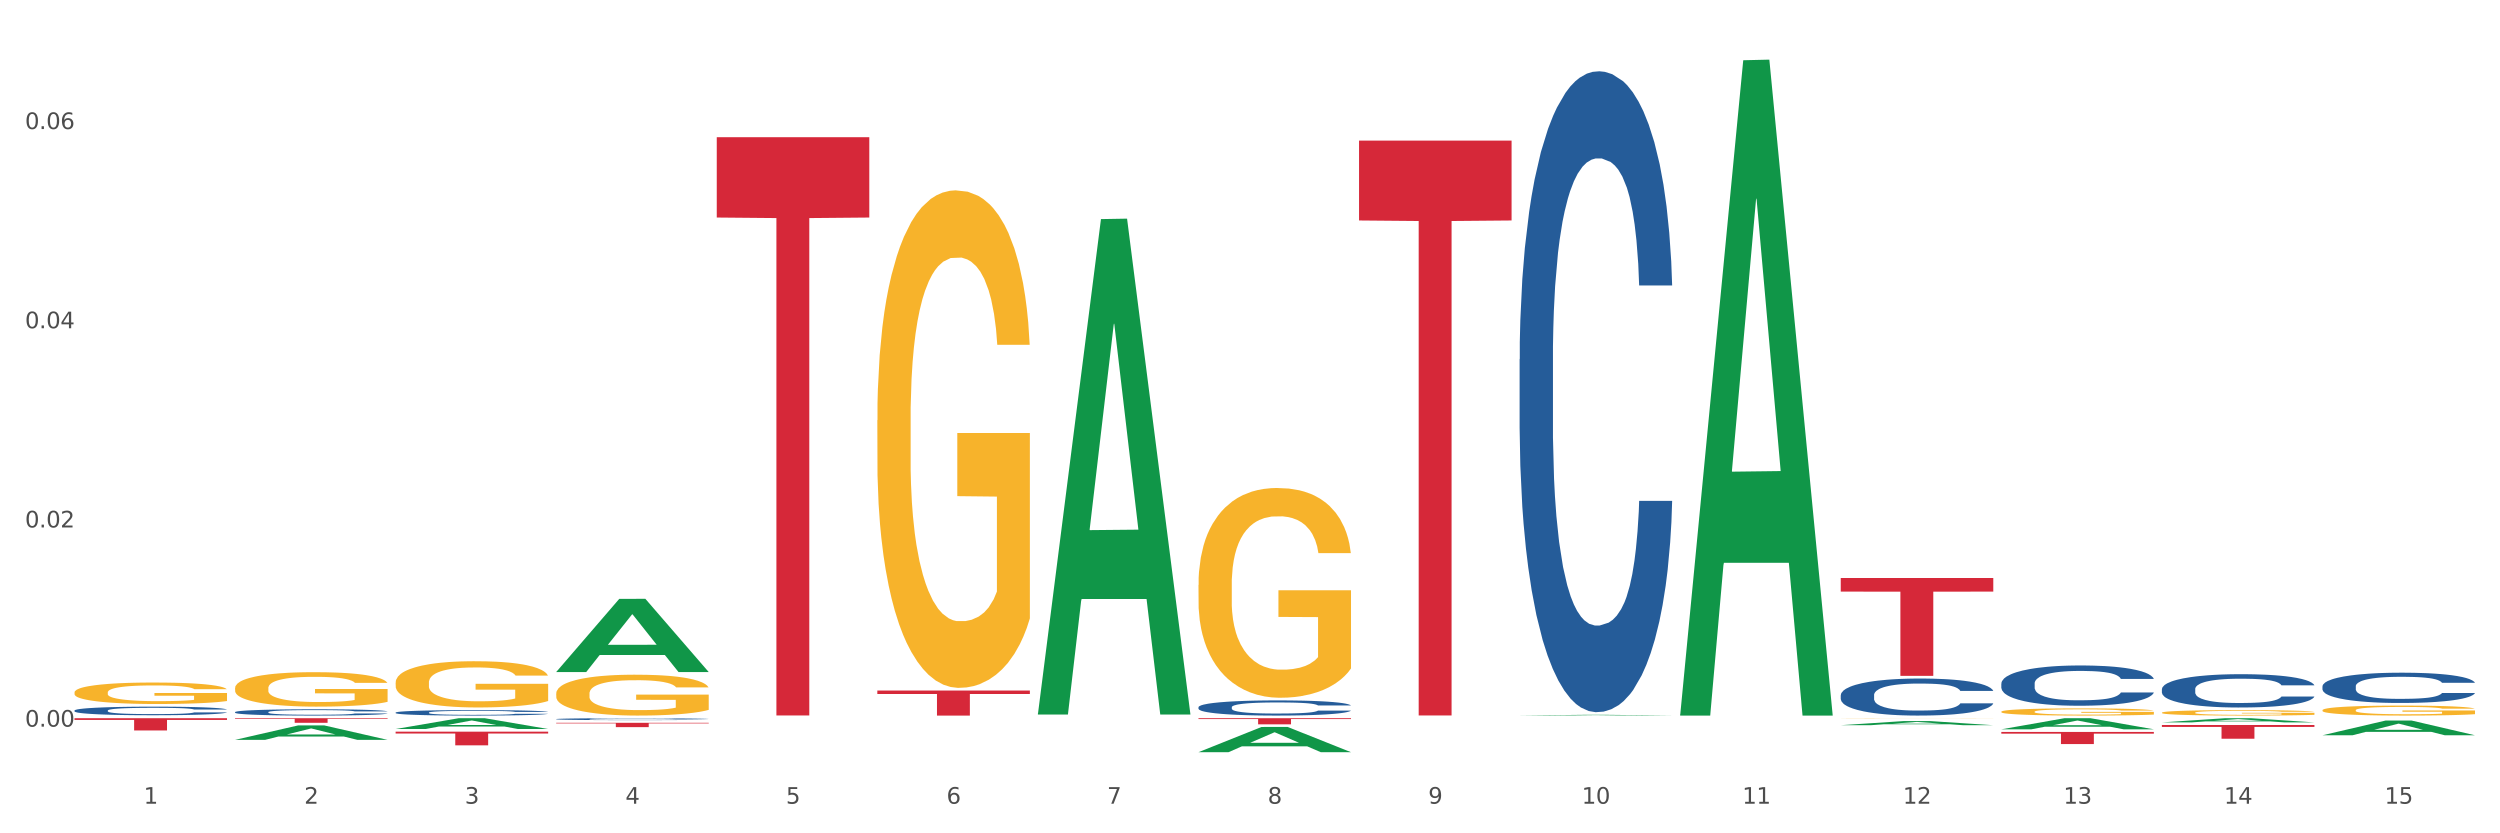 <?xml version="1.0" encoding="utf-8" standalone="no"?>
<!DOCTYPE svg PUBLIC "-//W3C//DTD SVG 1.1//EN"
  "http://www.w3.org/Graphics/SVG/1.1/DTD/svg11.dtd">
<svg xmlns:xlink="http://www.w3.org/1999/xlink" width="1080pt" height="360pt" viewBox="0 0 1080 360" xmlns="http://www.w3.org/2000/svg" version="1.1">
 <rect x="0" y="0" width="1080" height="360" fill="#333333" stroke="none"/>
 <defs>
  <style type="text/css">*{stroke-linejoin: round; stroke-linecap: butt}</style>
 </defs>
 <g id="figure_1">
  <g id="patch_1">
   <path d="M 0 360 
L 1080 360 
L 1080 0 
L 0 0 
z
" style="fill: #ffffff; stroke: #ffffff; stroke-linejoin: miter"/>
  </g>
  <g id="axes_1">
   <g id="matplotlib.axis_1">
    <g id="xtick_1">
     <g id="text_1">
      <!-- 1 -->
      <g style="fill: #4d4d4d" transform="translate(62.07 347.204) scale(0.096 -0.096)">
       <defs>
        <path id="DejaVuSans-31" d="M 794 531 
L 1825 531 
L 1825 4091 
L 703 3866 
L 703 4441 
L 1819 4666 
L 2450 4666 
L 2450 531 
L 3481 531 
L 3481 0 
L 794 0 
L 794 531 
z
" transform="scale(0.016)"/>
       </defs>
       <use xlink:href="#DejaVuSans-31"/>
      </g>
     </g>
    </g>
    <g id="xtick_2">
     <g id="text_2">
      <!-- 2 -->
      <g style="fill: #4d4d4d" transform="translate(131.436 347.204) scale(0.096 -0.096)">
       <defs>
        <path id="DejaVuSans-32" d="M 1228 531 
L 3431 531 
L 3431 0 
L 469 0 
L 469 531 
Q 828 903 1448 1529 
Q 2069 2156 2228 2338 
Q 2531 2678 2651 2914 
Q 2772 3150 2772 3378 
Q 2772 3750 2511 3984 
Q 2250 4219 1831 4219 
Q 1534 4219 1204 4116 
Q 875 4013 500 3803 
L 500 4441 
Q 881 4594 1212 4672 
Q 1544 4750 1819 4750 
Q 2544 4750 2975 4387 
Q 3406 4025 3406 3419 
Q 3406 3131 3298 2873 
Q 3191 2616 2906 2266 
Q 2828 2175 2409 1742 
Q 1991 1309 1228 531 
z
" transform="scale(0.016)"/>
       </defs>
       <use xlink:href="#DejaVuSans-32"/>
      </g>
     </g>
    </g>
    <g id="xtick_3">
     <g id="text_3">
      <!-- 3 -->
      <g style="fill: #4d4d4d" transform="translate(200.802 347.204) scale(0.096 -0.096)">
       <defs>
        <path id="DejaVuSans-33" d="M 2597 2516 
Q 3050 2419 3304 2112 
Q 3559 1806 3559 1356 
Q 3559 666 3084 287 
Q 2609 -91 1734 -91 
Q 1441 -91 1130 -33 
Q 819 25 488 141 
L 488 750 
Q 750 597 1062 519 
Q 1375 441 1716 441 
Q 2309 441 2620 675 
Q 2931 909 2931 1356 
Q 2931 1769 2642 2001 
Q 2353 2234 1838 2234 
L 1294 2234 
L 1294 2753 
L 1863 2753 
Q 2328 2753 2575 2939 
Q 2822 3125 2822 3475 
Q 2822 3834 2567 4026 
Q 2313 4219 1838 4219 
Q 1578 4219 1281 4162 
Q 984 4106 628 3988 
L 628 4550 
Q 988 4650 1302 4700 
Q 1616 4750 1894 4750 
Q 2613 4750 3031 4423 
Q 3450 4097 3450 3541 
Q 3450 3153 3228 2886 
Q 3006 2619 2597 2516 
z
" transform="scale(0.016)"/>
       </defs>
       <use xlink:href="#DejaVuSans-33"/>
      </g>
     </g>
    </g>
    <g id="xtick_4">
     <g id="text_4">
      <!-- 4 -->
      <g style="fill: #4d4d4d" transform="translate(270.169 347.204) scale(0.096 -0.096)">
       <defs>
        <path id="DejaVuSans-34" d="M 2419 4116 
L 825 1625 
L 2419 1625 
L 2419 4116 
z
M 2253 4666 
L 3047 4666 
L 3047 1625 
L 3713 1625 
L 3713 1100 
L 3047 1100 
L 3047 0 
L 2419 0 
L 2419 1100 
L 313 1100 
L 313 1709 
L 2253 4666 
z
" transform="scale(0.016)"/>
       </defs>
       <use xlink:href="#DejaVuSans-34"/>
      </g>
     </g>
    </g>
    <g id="xtick_5">
     <g id="text_5">
      <!-- 5 -->
      <g style="fill: #4d4d4d" transform="translate(339.535 347.204) scale(0.096 -0.096)">
       <defs>
        <path id="DejaVuSans-35" d="M 691 4666 
L 3169 4666 
L 3169 4134 
L 1269 4134 
L 1269 2991 
Q 1406 3038 1543 3061 
Q 1681 3084 1819 3084 
Q 2600 3084 3056 2656 
Q 3513 2228 3513 1497 
Q 3513 744 3044 326 
Q 2575 -91 1722 -91 
Q 1428 -91 1123 -41 
Q 819 9 494 109 
L 494 744 
Q 775 591 1075 516 
Q 1375 441 1709 441 
Q 2250 441 2565 725 
Q 2881 1009 2881 1497 
Q 2881 1984 2565 2268 
Q 2250 2553 1709 2553 
Q 1456 2553 1204 2497 
Q 953 2441 691 2322 
L 691 4666 
z
" transform="scale(0.016)"/>
       </defs>
       <use xlink:href="#DejaVuSans-35"/>
      </g>
     </g>
    </g>
    <g id="xtick_6">
     <g id="text_6">
      <!-- 6 -->
      <g style="fill: #4d4d4d" transform="translate(408.901 347.204) scale(0.096 -0.096)">
       <defs>
        <path id="DejaVuSans-36" d="M 2113 2584 
Q 1688 2584 1439 2293 
Q 1191 2003 1191 1497 
Q 1191 994 1439 701 
Q 1688 409 2113 409 
Q 2538 409 2786 701 
Q 3034 994 3034 1497 
Q 3034 2003 2786 2293 
Q 2538 2584 2113 2584 
z
M 3366 4563 
L 3366 3988 
Q 3128 4100 2886 4159 
Q 2644 4219 2406 4219 
Q 1781 4219 1451 3797 
Q 1122 3375 1075 2522 
Q 1259 2794 1537 2939 
Q 1816 3084 2150 3084 
Q 2853 3084 3261 2657 
Q 3669 2231 3669 1497 
Q 3669 778 3244 343 
Q 2819 -91 2113 -91 
Q 1303 -91 875 529 
Q 447 1150 447 2328 
Q 447 3434 972 4092 
Q 1497 4750 2381 4750 
Q 2619 4750 2861 4703 
Q 3103 4656 3366 4563 
z
" transform="scale(0.016)"/>
       </defs>
       <use xlink:href="#DejaVuSans-36"/>
      </g>
     </g>
    </g>
    <g id="xtick_7">
     <g id="text_7">
      <!-- 7 -->
      <g style="fill: #4d4d4d" transform="translate(478.267 347.204) scale(0.096 -0.096)">
       <defs>
        <path id="DejaVuSans-37" d="M 525 4666 
L 3525 4666 
L 3525 4397 
L 1831 0 
L 1172 0 
L 2766 4134 
L 525 4134 
L 525 4666 
z
" transform="scale(0.016)"/>
       </defs>
       <use xlink:href="#DejaVuSans-37"/>
      </g>
     </g>
    </g>
    <g id="xtick_8">
     <g id="text_8">
      <!-- 8 -->
      <g style="fill: #4d4d4d" transform="translate(547.634 347.204) scale(0.096 -0.096)">
       <defs>
        <path id="DejaVuSans-38" d="M 2034 2216 
Q 1584 2216 1326 1975 
Q 1069 1734 1069 1313 
Q 1069 891 1326 650 
Q 1584 409 2034 409 
Q 2484 409 2743 651 
Q 3003 894 3003 1313 
Q 3003 1734 2745 1975 
Q 2488 2216 2034 2216 
z
M 1403 2484 
Q 997 2584 770 2862 
Q 544 3141 544 3541 
Q 544 4100 942 4425 
Q 1341 4750 2034 4750 
Q 2731 4750 3128 4425 
Q 3525 4100 3525 3541 
Q 3525 3141 3298 2862 
Q 3072 2584 2669 2484 
Q 3125 2378 3379 2068 
Q 3634 1759 3634 1313 
Q 3634 634 3220 271 
Q 2806 -91 2034 -91 
Q 1263 -91 848 271 
Q 434 634 434 1313 
Q 434 1759 690 2068 
Q 947 2378 1403 2484 
z
M 1172 3481 
Q 1172 3119 1398 2916 
Q 1625 2713 2034 2713 
Q 2441 2713 2670 2916 
Q 2900 3119 2900 3481 
Q 2900 3844 2670 4047 
Q 2441 4250 2034 4250 
Q 1625 4250 1398 4047 
Q 1172 3844 1172 3481 
z
" transform="scale(0.016)"/>
       </defs>
       <use xlink:href="#DejaVuSans-38"/>
      </g>
     </g>
    </g>
    <g id="xtick_9">
     <g id="text_9">
      <!-- 9 -->
      <g style="fill: #4d4d4d" transform="translate(617 347.204) scale(0.096 -0.096)">
       <defs>
        <path id="DejaVuSans-39" d="M 703 97 
L 703 672 
Q 941 559 1184 500 
Q 1428 441 1663 441 
Q 2288 441 2617 861 
Q 2947 1281 2994 2138 
Q 2813 1869 2534 1725 
Q 2256 1581 1919 1581 
Q 1219 1581 811 2004 
Q 403 2428 403 3163 
Q 403 3881 828 4315 
Q 1253 4750 1959 4750 
Q 2769 4750 3195 4129 
Q 3622 3509 3622 2328 
Q 3622 1225 3098 567 
Q 2575 -91 1691 -91 
Q 1453 -91 1209 -44 
Q 966 3 703 97 
z
M 1959 2075 
Q 2384 2075 2632 2365 
Q 2881 2656 2881 3163 
Q 2881 3666 2632 3958 
Q 2384 4250 1959 4250 
Q 1534 4250 1286 3958 
Q 1038 3666 1038 3163 
Q 1038 2656 1286 2365 
Q 1534 2075 1959 2075 
z
" transform="scale(0.016)"/>
       </defs>
       <use xlink:href="#DejaVuSans-39"/>
      </g>
     </g>
    </g>
    <g id="xtick_10">
     <g id="text_10">
      <!-- 10 -->
      <g style="fill: #4d4d4d" transform="translate(683.312 347.204) scale(0.096 -0.096)">
       <defs>
        <path id="DejaVuSans-30" d="M 2034 4250 
Q 1547 4250 1301 3770 
Q 1056 3291 1056 2328 
Q 1056 1369 1301 889 
Q 1547 409 2034 409 
Q 2525 409 2770 889 
Q 3016 1369 3016 2328 
Q 3016 3291 2770 3770 
Q 2525 4250 2034 4250 
z
M 2034 4750 
Q 2819 4750 3233 4129 
Q 3647 3509 3647 2328 
Q 3647 1150 3233 529 
Q 2819 -91 2034 -91 
Q 1250 -91 836 529 
Q 422 1150 422 2328 
Q 422 3509 836 4129 
Q 1250 4750 2034 4750 
z
" transform="scale(0.016)"/>
       </defs>
       <use xlink:href="#DejaVuSans-31"/>
       <use xlink:href="#DejaVuSans-30" transform="translate(63.623 0)"/>
      </g>
     </g>
    </g>
    <g id="xtick_11">
     <g id="text_11">
      <!-- 11 -->
      <g style="fill: #4d4d4d" transform="translate(752.678 347.204) scale(0.096 -0.096)">
       <use xlink:href="#DejaVuSans-31"/>
       <use xlink:href="#DejaVuSans-31" transform="translate(63.623 0)"/>
      </g>
     </g>
    </g>
    <g id="xtick_12">
     <g id="text_12">
      <!-- 12 -->
      <g style="fill: #4d4d4d" transform="translate(822.044 347.204) scale(0.096 -0.096)">
       <use xlink:href="#DejaVuSans-31"/>
       <use xlink:href="#DejaVuSans-32" transform="translate(63.623 0)"/>
      </g>
     </g>
    </g>
    <g id="xtick_13">
     <g id="text_13">
      <!-- 13 -->
      <g style="fill: #4d4d4d" transform="translate(891.411 347.204) scale(0.096 -0.096)">
       <use xlink:href="#DejaVuSans-31"/>
       <use xlink:href="#DejaVuSans-33" transform="translate(63.623 0)"/>
      </g>
     </g>
    </g>
    <g id="xtick_14">
     <g id="text_14">
      <!-- 14 -->
      <g style="fill: #4d4d4d" transform="translate(960.777 347.204) scale(0.096 -0.096)">
       <use xlink:href="#DejaVuSans-31"/>
       <use xlink:href="#DejaVuSans-34" transform="translate(63.623 0)"/>
      </g>
     </g>
    </g>
    <g id="xtick_15">
     <g id="text_15">
      <!-- 15 -->
      <g style="fill: #4d4d4d" transform="translate(1030.143 347.204) scale(0.096 -0.096)">
       <use xlink:href="#DejaVuSans-31"/>
       <use xlink:href="#DejaVuSans-35" transform="translate(63.623 0)"/>
      </g>
     </g>
    </g>
    <g id="xtick_16"/>
    <g id="xtick_17"/>
    <g id="xtick_18"/>
    <g id="xtick_19"/>
    <g id="xtick_20"/>
    <g id="xtick_21"/>
    <g id="xtick_22"/>
    <g id="xtick_23"/>
    <g id="xtick_24"/>
    <g id="xtick_25"/>
    <g id="xtick_26"/>
    <g id="xtick_27"/>
    <g id="xtick_28"/>
    <g id="xtick_29"/>
   </g>
   <g id="matplotlib.axis_2">
    <g id="ytick_1">
     <g id="text_16">
      <!-- 0.00 -->
      <g style="fill: #4d4d4d" transform="translate(10.8 313.914) scale(0.096 -0.096)">
       <defs>
        <path id="DejaVuSans-2e" d="M 684 794 
L 1344 794 
L 1344 0 
L 684 0 
L 684 794 
z
" transform="scale(0.016)"/>
       </defs>
       <use xlink:href="#DejaVuSans-30"/>
       <use xlink:href="#DejaVuSans-2e" transform="translate(63.623 0)"/>
       <use xlink:href="#DejaVuSans-30" transform="translate(95.41 0)"/>
       <use xlink:href="#DejaVuSans-30" transform="translate(159.033 0)"/>
      </g>
     </g>
    </g>
    <g id="ytick_2">
     <g id="text_17">
      <!-- 0.02 -->
      <g style="fill: #4d4d4d" transform="translate(10.8 227.86) scale(0.096 -0.096)">
       <use xlink:href="#DejaVuSans-30"/>
       <use xlink:href="#DejaVuSans-2e" transform="translate(63.623 0)"/>
       <use xlink:href="#DejaVuSans-30" transform="translate(95.41 0)"/>
       <use xlink:href="#DejaVuSans-32" transform="translate(159.033 0)"/>
      </g>
     </g>
    </g>
    <g id="ytick_3">
     <g id="text_18">
      <!-- 0.04 -->
      <g style="fill: #4d4d4d" transform="translate(10.8 141.806) scale(0.096 -0.096)">
       <use xlink:href="#DejaVuSans-30"/>
       <use xlink:href="#DejaVuSans-2e" transform="translate(63.623 0)"/>
       <use xlink:href="#DejaVuSans-30" transform="translate(95.41 0)"/>
       <use xlink:href="#DejaVuSans-34" transform="translate(159.033 0)"/>
      </g>
     </g>
    </g>
    <g id="ytick_4">
     <g id="text_19">
      <!-- 0.06 -->
      <g style="fill: #4d4d4d" transform="translate(10.8 55.751) scale(0.096 -0.096)">
       <use xlink:href="#DejaVuSans-30"/>
       <use xlink:href="#DejaVuSans-2e" transform="translate(63.623 0)"/>
       <use xlink:href="#DejaVuSans-30" transform="translate(95.41 0)"/>
       <use xlink:href="#DejaVuSans-36" transform="translate(159.033 0)"/>
      </g>
     </g>
    </g>
    <g id="ytick_5"/>
    <g id="ytick_6"/>
    <g id="ytick_7"/>
   </g>
   <g id="PolyCollection_1">
    <path d="M 170.907 294.88 
L 170.985 294.862 
L 170.985 294.205 
L 171.141 293.64 
L 171.919 292.271 
L 173.086 291.14 
L 173.942 290.538 
L 174.798 290.045 
L 175.809 289.553 
L 177.054 289.042 
L 179.31 288.294 
L 180.71 287.911 
L 182.422 287.509 
L 185.534 286.925 
L 187.79 286.597 
L 190.124 286.323 
L 193.937 285.995 
L 196.426 285.849 
L 199.072 285.739 
L 202.261 285.666 
L 204.673 285.648 
L 209.964 285.703 
L 214.476 285.867 
L 216.655 285.995 
L 219.456 286.214 
L 220.934 286.36 
L 223.346 286.652 
L 225.835 287.035 
L 227.547 287.363 
L 230.114 287.984 
L 232.059 288.604 
L 233.849 289.37 
L 234.783 289.899 
L 235.483 290.392 
L 236.105 290.958 
L 236.728 291.852 
L 222.723 291.852 
L 222.179 291.213 
L 221.323 290.611 
L 220.078 290.027 
L 218.989 289.662 
L 217.122 289.206 
L 215.41 288.914 
L 213.62 288.695 
L 211.442 288.513 
L 209.73 288.421 
L 207.319 288.348 
L 202.573 288.367 
L 199.383 288.513 
L 197.204 288.695 
L 195.804 288.859 
L 194.559 289.042 
L 193.159 289.297 
L 191.525 289.68 
L 190.358 290.027 
L 189.191 290.465 
L 188.257 290.903 
L 187.401 291.414 
L 186.701 291.961 
L 186.157 292.527 
L 185.69 293.22 
L 185.301 294.369 
L 185.301 296.869 
L 185.456 297.435 
L 185.845 298.183 
L 186.312 298.748 
L 187.09 299.423 
L 187.79 299.879 
L 189.113 300.536 
L 190.591 301.084 
L 191.758 301.43 
L 192.925 301.722 
L 194.948 302.124 
L 197.204 302.452 
L 199.149 302.653 
L 201.795 302.835 
L 203.584 302.908 
L 205.14 302.945 
L 208.952 302.945 
L 211.675 302.89 
L 214.71 302.762 
L 217.044 302.598 
L 218.989 302.397 
L 221.167 302.069 
L 222.568 301.759 
L 222.568 297.945 
L 205.451 297.927 
L 205.451 295.391 
L 236.805 295.391 
L 236.805 302.835 
L 235.483 303.218 
L 234.004 303.565 
L 232.448 303.875 
L 230.114 304.258 
L 227.314 304.623 
L 224.824 304.879 
L 222.179 305.097 
L 219.067 305.298 
L 215.021 305.481 
L 212.531 305.554 
L 209.419 305.608 
L 205.763 305.627 
L 202.573 305.59 
L 199.461 305.499 
L 196.193 305.335 
L 193.003 305.097 
L 190.591 304.86 
L 188.179 304.568 
L 185.612 304.185 
L 183.589 303.82 
L 182.033 303.492 
L 180.321 303.072 
L 178.454 302.525 
L 177.054 302.032 
L 175.809 301.521 
L 174.486 300.865 
L 173.553 300.299 
L 172.619 299.587 
L 172.074 299.058 
L 171.452 298.237 
L 170.985 297.088 
L 170.907 294.88 
z
" clip-path="url(#pd205e057f8)" style="fill: #f7b32b"/>
    <path d="M 240.274 299.629 
L 240.351 299.613 
L 240.351 299.032 
L 240.507 298.532 
L 241.285 297.322 
L 242.452 296.322 
L 243.308 295.79 
L 244.164 295.355 
L 245.175 294.919 
L 246.42 294.467 
L 248.676 293.806 
L 250.077 293.467 
L 251.788 293.113 
L 254.9 292.597 
L 257.157 292.306 
L 259.491 292.064 
L 263.303 291.774 
L 265.793 291.645 
L 268.438 291.548 
L 271.628 291.484 
L 274.04 291.467 
L 279.33 291.516 
L 283.843 291.661 
L 286.021 291.774 
L 288.822 291.967 
L 290.3 292.097 
L 292.712 292.355 
L 295.202 292.693 
L 296.913 292.984 
L 299.481 293.532 
L 301.426 294.08 
L 303.215 294.758 
L 304.149 295.226 
L 304.849 295.661 
L 305.471 296.161 
L 306.094 296.951 
L 292.089 296.951 
L 291.545 296.387 
L 290.689 295.855 
L 289.444 295.338 
L 288.355 295.016 
L 286.488 294.613 
L 284.776 294.355 
L 282.987 294.161 
L 280.808 294 
L 279.097 293.919 
L 276.685 293.855 
L 271.939 293.871 
L 268.749 294 
L 266.571 294.161 
L 265.17 294.306 
L 263.925 294.467 
L 262.525 294.693 
L 260.891 295.032 
L 259.724 295.338 
L 258.557 295.726 
L 257.623 296.113 
L 256.768 296.564 
L 256.067 297.048 
L 255.523 297.548 
L 255.056 298.161 
L 254.667 299.177 
L 254.667 301.387 
L 254.823 301.887 
L 255.212 302.548 
L 255.678 303.048 
L 256.456 303.645 
L 257.157 304.048 
L 258.479 304.629 
L 259.957 305.112 
L 261.124 305.419 
L 262.291 305.677 
L 264.314 306.032 
L 266.571 306.322 
L 268.516 306.5 
L 271.161 306.661 
L 272.95 306.725 
L 274.506 306.758 
L 278.319 306.758 
L 281.042 306.709 
L 284.076 306.596 
L 286.41 306.451 
L 288.355 306.274 
L 290.533 305.983 
L 291.934 305.709 
L 291.934 302.338 
L 274.818 302.322 
L 274.818 300.08 
L 306.172 300.08 
L 306.172 306.661 
L 304.849 307 
L 303.371 307.306 
L 301.815 307.58 
L 299.481 307.919 
L 296.68 308.241 
L 294.19 308.467 
L 291.545 308.661 
L 288.433 308.838 
L 284.387 309 
L 281.897 309.064 
L 278.785 309.112 
L 275.129 309.129 
L 271.939 309.096 
L 268.827 309.016 
L 265.559 308.87 
L 262.369 308.661 
L 259.957 308.451 
L 257.546 308.193 
L 254.978 307.854 
L 252.955 307.532 
L 251.399 307.241 
L 249.688 306.871 
L 247.82 306.387 
L 246.42 305.951 
L 245.175 305.5 
L 243.853 304.919 
L 242.919 304.419 
L 241.985 303.79 
L 241.441 303.322 
L 240.818 302.596 
L 240.351 301.58 
L 240.274 299.629 
z
" clip-path="url(#pd205e057f8)" style="fill: #f7b32b"/>
    <path d="M 379.006 181.55 
L 379.084 181.354 
L 379.084 174.287 
L 379.24 168.202 
L 380.018 153.48 
L 381.185 141.309 
L 382.04 134.831 
L 382.896 129.531 
L 383.908 124.231 
L 385.152 118.735 
L 387.409 110.686 
L 388.809 106.564 
L 390.521 102.246 
L 393.633 95.964 
L 395.889 92.431 
L 398.223 89.486 
L 402.035 85.953 
L 404.525 84.382 
L 407.17 83.204 
L 410.36 82.419 
L 412.772 82.223 
L 418.062 82.812 
L 422.575 84.579 
L 424.753 85.953 
L 427.554 88.308 
L 429.032 89.879 
L 431.444 93.019 
L 433.934 97.142 
L 435.646 100.675 
L 438.213 107.349 
L 440.158 114.023 
L 441.948 122.268 
L 442.881 127.961 
L 443.581 133.261 
L 444.204 139.346 
L 444.826 148.965 
L 430.822 148.965 
L 430.277 142.094 
L 429.422 135.616 
L 428.177 129.335 
L 427.087 125.409 
L 425.22 120.501 
L 423.509 117.361 
L 421.719 115.005 
L 419.541 113.042 
L 417.829 112.06 
L 415.417 111.275 
L 410.671 111.472 
L 407.481 113.042 
L 405.303 115.005 
L 403.903 116.772 
L 402.658 118.735 
L 401.257 121.483 
L 399.624 125.605 
L 398.456 129.335 
L 397.289 134.046 
L 396.356 138.757 
L 395.5 144.254 
L 394.8 150.143 
L 394.255 156.228 
L 393.788 163.687 
L 393.399 176.054 
L 393.399 202.947 
L 393.555 209.032 
L 393.944 217.081 
L 394.411 223.166 
L 395.189 230.429 
L 395.889 235.336 
L 397.212 242.403 
L 398.69 248.292 
L 399.857 252.022 
L 401.024 255.163 
L 403.047 259.481 
L 405.303 263.015 
L 407.248 265.174 
L 409.893 267.137 
L 411.683 267.922 
L 413.239 268.315 
L 417.051 268.315 
L 419.774 267.726 
L 422.808 266.352 
L 425.142 264.585 
L 427.087 262.426 
L 429.266 258.892 
L 430.666 255.555 
L 430.666 214.529 
L 413.55 214.332 
L 413.55 187.047 
L 444.904 187.047 
L 444.904 267.137 
L 443.581 271.259 
L 442.103 274.989 
L 440.547 278.326 
L 438.213 282.448 
L 435.412 286.374 
L 432.923 289.122 
L 430.277 291.478 
L 427.165 293.637 
L 423.12 295.6 
L 420.63 296.385 
L 417.518 296.974 
L 413.861 297.171 
L 410.671 296.778 
L 407.559 295.797 
L 404.292 294.03 
L 401.102 291.478 
L 398.69 288.926 
L 396.278 285.785 
L 393.711 281.663 
L 391.688 277.737 
L 390.132 274.204 
L 388.42 269.689 
L 386.553 263.8 
L 385.152 258.5 
L 383.908 253.003 
L 382.585 245.937 
L 381.651 239.851 
L 380.718 232.196 
L 380.173 226.503 
L 379.551 217.669 
L 379.084 205.303 
L 379.006 181.55 
z
" clip-path="url(#pd205e057f8)" style="fill: #f7b32b"/>
    <path d="M 517.739 252.688 
L 517.816 252.605 
L 517.816 249.626 
L 517.972 247.06 
L 518.75 240.853 
L 519.917 235.722 
L 520.773 232.99 
L 521.629 230.756 
L 522.64 228.521 
L 523.885 226.204 
L 526.141 222.811 
L 527.542 221.073 
L 529.253 219.252 
L 532.365 216.604 
L 534.621 215.114 
L 536.956 213.872 
L 540.768 212.383 
L 543.257 211.721 
L 545.903 211.224 
L 549.093 210.893 
L 551.504 210.81 
L 556.795 211.059 
L 561.307 211.803 
L 563.486 212.383 
L 566.287 213.376 
L 567.765 214.038 
L 570.177 215.362 
L 572.666 217.1 
L 574.378 218.59 
L 576.946 221.404 
L 578.891 224.218 
L 580.68 227.694 
L 581.614 230.094 
L 582.314 232.328 
L 582.936 234.894 
L 583.559 238.949 
L 569.554 238.949 
L 569.01 236.053 
L 568.154 233.321 
L 566.909 230.673 
L 565.82 229.018 
L 563.953 226.949 
L 562.241 225.625 
L 560.452 224.631 
L 558.273 223.804 
L 556.562 223.39 
L 554.15 223.059 
L 549.404 223.142 
L 546.214 223.804 
L 544.035 224.631 
L 542.635 225.376 
L 541.39 226.204 
L 539.99 227.363 
L 538.356 229.101 
L 537.189 230.673 
L 536.022 232.659 
L 535.088 234.646 
L 534.232 236.963 
L 533.532 239.446 
L 532.988 242.011 
L 532.521 245.156 
L 532.132 250.37 
L 532.132 261.709 
L 532.287 264.274 
L 532.676 267.668 
L 533.143 270.233 
L 533.921 273.295 
L 534.621 275.364 
L 535.944 278.344 
L 537.422 280.827 
L 538.589 282.399 
L 539.756 283.723 
L 541.779 285.544 
L 544.035 287.034 
L 545.981 287.944 
L 548.626 288.772 
L 550.415 289.103 
L 551.971 289.268 
L 555.784 289.268 
L 558.507 289.02 
L 561.541 288.441 
L 563.875 287.696 
L 565.82 286.786 
L 567.998 285.296 
L 569.399 283.889 
L 569.399 266.592 
L 552.282 266.509 
L 552.282 255.005 
L 583.636 255.005 
L 583.636 288.772 
L 582.314 290.51 
L 580.836 292.082 
L 579.28 293.489 
L 576.946 295.227 
L 574.145 296.882 
L 571.655 298.041 
L 569.01 299.034 
L 565.898 299.945 
L 561.852 300.772 
L 559.362 301.103 
L 556.25 301.352 
L 552.594 301.434 
L 549.404 301.269 
L 546.292 300.855 
L 543.024 300.11 
L 539.834 299.034 
L 537.422 297.958 
L 535.01 296.634 
L 532.443 294.896 
L 530.42 293.241 
L 528.864 291.751 
L 527.153 289.848 
L 525.285 287.365 
L 523.885 285.13 
L 522.64 282.813 
L 521.317 279.834 
L 520.384 277.268 
L 519.45 274.04 
L 518.906 271.64 
L 518.283 267.916 
L 517.816 262.702 
L 517.739 252.688 
z
" clip-path="url(#pd205e057f8)" style="fill: #f7b32b"/>
    <path d="M 795.203 310.31 
L 795.281 310.31 
L 795.281 310.307 
L 795.437 310.304 
L 796.215 310.298 
L 797.382 310.292 
L 798.238 310.29 
L 799.094 310.287 
L 800.105 310.285 
L 801.35 310.283 
L 803.606 310.279 
L 805.006 310.277 
L 806.718 310.275 
L 809.83 310.273 
L 812.086 310.271 
L 814.42 310.27 
L 818.233 310.268 
L 820.722 310.268 
L 823.368 310.267 
L 826.557 310.267 
L 828.969 310.267 
L 834.26 310.267 
L 838.772 310.268 
L 840.951 310.268 
L 843.752 310.269 
L 845.23 310.27 
L 847.642 310.271 
L 850.131 310.273 
L 851.843 310.275 
L 854.41 310.278 
L 856.355 310.281 
L 858.145 310.284 
L 859.078 310.287 
L 859.779 310.289 
L 860.401 310.292 
L 861.024 310.296 
L 847.019 310.296 
L 846.475 310.293 
L 845.619 310.29 
L 844.374 310.287 
L 843.285 310.285 
L 841.418 310.283 
L 839.706 310.282 
L 837.916 310.281 
L 835.738 310.28 
L 834.026 310.28 
L 831.615 310.279 
L 826.869 310.279 
L 823.679 310.28 
L 821.5 310.281 
L 820.1 310.282 
L 818.855 310.283 
L 817.455 310.284 
L 815.821 310.286 
L 814.654 310.287 
L 813.487 310.289 
L 812.553 310.291 
L 811.697 310.294 
L 810.997 310.296 
L 810.453 310.299 
L 809.986 310.302 
L 809.597 310.308 
L 809.597 310.319 
L 809.752 310.322 
L 810.141 310.326 
L 810.608 310.328 
L 811.386 310.331 
L 812.086 310.334 
L 813.409 310.337 
L 814.887 310.339 
L 816.054 310.341 
L 817.221 310.342 
L 819.244 310.344 
L 821.5 310.346 
L 823.445 310.347 
L 826.091 310.347 
L 827.88 310.348 
L 829.436 310.348 
L 833.248 310.348 
L 835.971 310.348 
L 839.006 310.347 
L 841.34 310.346 
L 843.285 310.345 
L 845.463 310.344 
L 846.864 310.342 
L 846.864 310.324 
L 829.747 310.324 
L 829.747 310.312 
L 861.101 310.312 
L 861.101 310.347 
L 859.779 310.349 
L 858.3 310.351 
L 856.744 310.352 
L 854.41 310.354 
L 851.61 310.356 
L 849.12 310.357 
L 846.475 310.358 
L 843.363 310.359 
L 839.317 310.36 
L 836.827 310.36 
L 833.715 310.361 
L 830.059 310.361 
L 826.869 310.36 
L 823.757 310.36 
L 820.489 310.359 
L 817.299 310.358 
L 814.887 310.357 
L 812.475 310.356 
L 809.908 310.354 
L 807.885 310.352 
L 806.329 310.351 
L 804.617 310.349 
L 802.75 310.346 
L 801.35 310.344 
L 800.105 310.341 
L 798.782 310.338 
L 797.849 310.336 
L 796.915 310.332 
L 796.37 310.33 
L 795.748 310.326 
L 795.281 310.32 
L 795.203 310.31 
z
" clip-path="url(#pd205e057f8)" style="fill: #f7b32b"/>
    <path d="M 864.57 307.456 
L 864.647 307.453 
L 864.647 307.351 
L 864.803 307.263 
L 865.581 307.05 
L 866.748 306.874 
L 867.604 306.78 
L 868.46 306.703 
L 869.471 306.626 
L 870.716 306.547 
L 872.972 306.431 
L 874.373 306.371 
L 876.084 306.308 
L 879.196 306.218 
L 881.453 306.166 
L 883.787 306.124 
L 887.599 306.073 
L 890.089 306.05 
L 892.734 306.033 
L 895.924 306.022 
L 898.336 306.019 
L 903.626 306.027 
L 908.139 306.053 
L 910.317 306.073 
L 913.118 306.107 
L 914.596 306.129 
L 917.008 306.175 
L 919.498 306.235 
L 921.209 306.286 
L 923.777 306.382 
L 925.722 306.479 
L 927.511 306.598 
L 928.445 306.68 
L 929.145 306.757 
L 929.767 306.845 
L 930.39 306.984 
L 916.385 306.984 
L 915.841 306.885 
L 914.985 306.791 
L 913.74 306.7 
L 912.651 306.644 
L 910.784 306.573 
L 909.072 306.527 
L 907.283 306.493 
L 905.104 306.465 
L 903.393 306.45 
L 900.981 306.439 
L 896.235 306.442 
L 893.045 306.465 
L 890.867 306.493 
L 889.466 306.519 
L 888.221 306.547 
L 886.821 306.587 
L 885.187 306.646 
L 884.02 306.7 
L 882.853 306.768 
L 881.919 306.837 
L 881.064 306.916 
L 880.363 307.001 
L 879.819 307.089 
L 879.352 307.197 
L 878.963 307.376 
L 878.963 307.765 
L 879.119 307.853 
L 879.508 307.97 
L 879.974 308.058 
L 880.752 308.163 
L 881.453 308.234 
L 882.775 308.336 
L 884.253 308.421 
L 885.42 308.475 
L 886.587 308.521 
L 888.61 308.583 
L 890.867 308.634 
L 892.812 308.666 
L 895.457 308.694 
L 897.246 308.705 
L 898.802 308.711 
L 902.615 308.711 
L 905.338 308.703 
L 908.372 308.683 
L 910.706 308.657 
L 912.651 308.626 
L 914.829 308.575 
L 916.23 308.526 
L 916.23 307.933 
L 899.114 307.93 
L 899.114 307.535 
L 930.468 307.535 
L 930.468 308.694 
L 929.145 308.754 
L 927.667 308.808 
L 926.111 308.856 
L 923.777 308.916 
L 920.976 308.972 
L 918.486 309.012 
L 915.841 309.046 
L 912.729 309.077 
L 908.683 309.106 
L 906.193 309.117 
L 903.081 309.126 
L 899.425 309.129 
L 896.235 309.123 
L 893.123 309.109 
L 889.855 309.083 
L 886.665 309.046 
L 884.253 309.009 
L 881.842 308.964 
L 879.274 308.904 
L 877.251 308.847 
L 875.695 308.796 
L 873.984 308.731 
L 872.116 308.646 
L 870.716 308.569 
L 869.471 308.49 
L 868.149 308.387 
L 867.215 308.299 
L 866.281 308.189 
L 865.737 308.106 
L 865.114 307.978 
L 864.647 307.799 
L 864.57 307.456 
z
" clip-path="url(#pd205e057f8)" style="fill: #f7b32b"/>
    <path d="M 1003.302 317.627 
L 1003.37 317.621 
L 1030.544 311.28 
L 1041.822 311.274 
L 1069.2 317.639 
L 1056.156 317.639 
L 1050.246 316.157 
L 1022.188 316.157 
L 1021.984 316.181 
L 1016.278 317.639 
L 1003.302 317.639 
L 1003.302 317.627 
L 1025.721 315.272 
L 1046.713 315.266 
L 1036.319 312.63 
L 1036.183 312.619 
L 1036.047 312.636 
L 1025.653 315.266 
L 1025.721 315.272 
L 1003.302 317.627 
z
" clip-path="url(#pd205e057f8)" style="fill: #109648"/>
    <path d="M 656.471 309.128 
L 656.539 309.128 
L 683.713 308.807 
L 694.991 308.807 
L 722.369 309.129 
L 709.325 309.129 
L 703.415 309.054 
L 675.357 309.054 
L 675.153 309.055 
L 669.447 309.129 
L 656.471 309.129 
L 656.471 309.128 
L 678.89 309.009 
L 699.882 309.009 
L 689.488 308.875 
L 689.352 308.875 
L 689.216 308.875 
L 678.822 309.009 
L 678.89 309.009 
L 656.471 309.128 
z
" clip-path="url(#pd205e057f8)" style="fill: #109648"/>
    <path d="M 933.936 307.865 
L 934.014 307.862 
L 934.014 307.785 
L 934.169 307.719 
L 934.947 307.558 
L 936.114 307.425 
L 936.97 307.354 
L 937.826 307.296 
L 938.837 307.238 
L 940.082 307.178 
L 942.338 307.09 
L 943.739 307.045 
L 945.45 306.998 
L 948.563 306.929 
L 950.819 306.89 
L 953.153 306.858 
L 956.965 306.82 
L 959.455 306.802 
L 962.1 306.789 
L 965.29 306.781 
L 967.702 306.779 
L 972.992 306.785 
L 977.505 306.805 
L 979.683 306.82 
L 982.484 306.845 
L 983.962 306.862 
L 986.374 306.897 
L 988.864 306.942 
L 990.575 306.98 
L 993.143 307.053 
L 995.088 307.126 
L 996.877 307.217 
L 997.811 307.279 
L 998.511 307.337 
L 999.134 307.403 
L 999.756 307.508 
L 985.752 307.508 
L 985.207 307.433 
L 984.351 307.362 
L 983.106 307.294 
L 982.017 307.251 
L 980.15 307.197 
L 978.438 307.163 
L 976.649 307.137 
L 974.47 307.116 
L 972.759 307.105 
L 970.347 307.096 
L 965.601 307.099 
L 962.411 307.116 
L 960.233 307.137 
L 958.832 307.156 
L 957.588 307.178 
L 956.187 307.208 
L 954.553 307.253 
L 953.386 307.294 
L 952.219 307.345 
L 951.286 307.397 
L 950.43 307.457 
L 949.73 307.521 
L 949.185 307.588 
L 948.718 307.669 
L 948.329 307.805 
L 948.329 308.099 
L 948.485 308.165 
L 948.874 308.253 
L 949.341 308.32 
L 950.119 308.399 
L 950.819 308.453 
L 952.141 308.53 
L 953.62 308.594 
L 954.787 308.635 
L 955.954 308.669 
L 957.977 308.717 
L 960.233 308.755 
L 962.178 308.779 
L 964.823 308.8 
L 966.613 308.809 
L 968.169 308.813 
L 971.981 308.813 
L 974.704 308.807 
L 977.738 308.792 
L 980.072 308.772 
L 982.017 308.749 
L 984.196 308.71 
L 985.596 308.674 
L 985.596 308.225 
L 968.48 308.223 
L 968.48 307.925 
L 999.834 307.925 
L 999.834 308.8 
L 998.511 308.845 
L 997.033 308.886 
L 995.477 308.923 
L 993.143 308.968 
L 990.342 309.011 
L 987.852 309.041 
L 985.207 309.066 
L 982.095 309.09 
L 978.049 309.111 
L 975.56 309.12 
L 972.448 309.126 
L 968.791 309.129 
L 965.601 309.124 
L 962.489 309.114 
L 959.221 309.094 
L 956.032 309.066 
L 953.62 309.038 
L 951.208 309.004 
L 948.64 308.959 
L 946.618 308.916 
L 945.061 308.877 
L 943.35 308.828 
L 941.483 308.764 
L 940.082 308.706 
L 938.837 308.646 
L 937.515 308.568 
L 936.581 308.502 
L 935.648 308.418 
L 935.103 308.356 
L 934.48 308.259 
L 934.014 308.124 
L 933.936 307.865 
z
" clip-path="url(#pd205e057f8)" style="fill: #f7b32b"/>
    <path d="M 1003.302 306.811 
L 1003.38 306.807 
L 1003.38 306.665 
L 1003.535 306.543 
L 1004.314 306.248 
L 1005.481 306.004 
L 1006.336 305.874 
L 1007.192 305.768 
L 1008.204 305.661 
L 1009.448 305.551 
L 1011.705 305.39 
L 1013.105 305.307 
L 1014.817 305.221 
L 1017.929 305.095 
L 1020.185 305.024 
L 1022.519 304.965 
L 1026.331 304.894 
L 1028.821 304.863 
L 1031.466 304.839 
L 1034.656 304.823 
L 1037.068 304.819 
L 1042.358 304.831 
L 1046.871 304.866 
L 1049.049 304.894 
L 1051.85 304.941 
L 1053.328 304.973 
L 1055.74 305.036 
L 1058.23 305.118 
L 1059.942 305.189 
L 1062.509 305.323 
L 1064.454 305.457 
L 1066.244 305.622 
L 1067.177 305.736 
L 1067.877 305.842 
L 1068.5 305.964 
L 1069.122 306.157 
L 1055.118 306.157 
L 1054.573 306.02 
L 1053.717 305.89 
L 1052.473 305.764 
L 1051.383 305.685 
L 1049.516 305.587 
L 1047.805 305.524 
L 1046.015 305.476 
L 1043.837 305.437 
L 1042.125 305.417 
L 1039.713 305.402 
L 1034.967 305.406 
L 1031.777 305.437 
L 1029.599 305.476 
L 1028.199 305.512 
L 1026.954 305.551 
L 1025.553 305.606 
L 1023.919 305.689 
L 1022.752 305.764 
L 1021.585 305.858 
L 1020.652 305.953 
L 1019.796 306.063 
L 1019.096 306.181 
L 1018.551 306.303 
L 1018.084 306.452 
L 1017.695 306.7 
L 1017.695 307.24 
L 1017.851 307.362 
L 1018.24 307.523 
L 1018.707 307.645 
L 1019.485 307.791 
L 1020.185 307.889 
L 1021.508 308.031 
L 1022.986 308.149 
L 1024.153 308.223 
L 1025.32 308.286 
L 1027.343 308.373 
L 1029.599 308.444 
L 1031.544 308.487 
L 1034.189 308.526 
L 1035.979 308.542 
L 1037.535 308.55 
L 1041.347 308.55 
L 1044.07 308.538 
L 1047.104 308.511 
L 1049.438 308.475 
L 1051.383 308.432 
L 1053.562 308.361 
L 1054.962 308.294 
L 1054.962 307.472 
L 1037.846 307.468 
L 1037.846 306.921 
L 1069.2 306.921 
L 1069.2 308.526 
L 1067.877 308.609 
L 1066.399 308.684 
L 1064.843 308.751 
L 1062.509 308.833 
L 1059.708 308.912 
L 1057.219 308.967 
L 1054.573 309.014 
L 1051.461 309.058 
L 1047.416 309.097 
L 1044.926 309.113 
L 1041.814 309.125 
L 1038.157 309.129 
L 1034.967 309.121 
L 1031.855 309.101 
L 1028.588 309.066 
L 1025.398 309.014 
L 1022.986 308.963 
L 1020.574 308.9 
L 1018.007 308.818 
L 1015.984 308.739 
L 1014.428 308.668 
L 1012.716 308.578 
L 1010.849 308.46 
L 1009.448 308.353 
L 1008.204 308.243 
L 1006.881 308.101 
L 1005.947 307.979 
L 1005.014 307.826 
L 1004.469 307.712 
L 1003.847 307.535 
L 1003.38 307.287 
L 1003.302 306.811 
z
" clip-path="url(#pd205e057f8)" style="fill: #f7b32b"/>
    <path d="M 933.936 312.068 
L 934.004 312.067 
L 961.178 310.268 
L 972.456 310.267 
L 999.834 312.072 
L 986.79 312.072 
L 980.88 311.651 
L 952.822 311.651 
L 952.618 311.658 
L 946.912 312.072 
L 933.936 312.072 
L 933.936 312.068 
L 956.355 311.4 
L 977.347 311.399 
L 966.953 310.651 
L 966.817 310.648 
L 966.681 310.653 
L 956.287 311.399 
L 956.355 311.4 
L 933.936 312.068 
z
" clip-path="url(#pd205e057f8)" style="fill: #109648"/>
    <path d="M 864.57 315.057 
L 864.638 315.053 
L 891.812 310.271 
L 903.089 310.267 
L 930.468 315.066 
L 917.424 315.066 
L 911.513 313.949 
L 883.456 313.949 
L 883.252 313.967 
L 877.545 315.066 
L 864.57 315.066 
L 864.57 315.057 
L 886.989 313.282 
L 907.981 313.277 
L 897.587 311.29 
L 897.451 311.281 
L 897.315 311.294 
L 886.921 313.277 
L 886.989 313.282 
L 864.57 315.057 
z
" clip-path="url(#pd205e057f8)" style="fill: #109648"/>
    <path d="M 725.837 308.596 
L 725.905 308.33 
L 753.08 26.026 
L 764.357 25.759 
L 791.735 309.128 
L 778.691 309.128 
L 772.781 243.142 
L 744.723 243.142 
L 744.52 244.206 
L 738.813 309.128 
L 725.837 309.128 
L 725.837 308.596 
L 748.256 203.763 
L 769.248 203.497 
L 758.854 86.158 
L 758.718 85.626 
L 758.582 86.424 
L 748.188 203.497 
L 748.256 203.763 
L 725.837 308.596 
z
" clip-path="url(#pd205e057f8)" style="fill: #109648"/>
    <path d="M 795.203 313.284 
L 795.271 313.282 
L 822.446 311.5 
L 833.723 311.499 
L 861.101 313.288 
L 848.058 313.288 
L 842.147 312.871 
L 814.09 312.871 
L 813.886 312.878 
L 808.179 313.288 
L 795.203 313.288 
L 795.203 313.284 
L 817.622 312.622 
L 838.615 312.621 
L 828.22 311.88 
L 828.084 311.877 
L 827.949 311.882 
L 817.554 312.621 
L 817.622 312.622 
L 795.203 313.284 
z
" clip-path="url(#pd205e057f8)" style="fill: #109648"/>
    <path d="M 517.739 324.929 
L 517.806 324.919 
L 544.981 314.051 
L 556.258 314.041 
L 583.636 324.95 
L 570.593 324.95 
L 564.682 322.409 
L 536.625 322.409 
L 536.421 322.45 
L 530.714 324.95 
L 517.739 324.95 
L 517.739 324.929 
L 540.157 320.893 
L 561.15 320.883 
L 550.755 316.366 
L 550.62 316.346 
L 550.484 316.376 
L 540.089 320.883 
L 540.157 320.893 
L 517.739 324.929 
z
" clip-path="url(#pd205e057f8)" style="fill: #109648"/>
    <path d="M 517.739 310.267 
L 583.636 310.267 
L 583.636 310.633 
L 557.715 310.635 
L 557.715 312.903 
L 543.504 312.903 
L 543.504 310.635 
L 517.739 310.633 
L 517.739 310.269 
L 517.739 310.267 
z
" clip-path="url(#pd205e057f8)" style="fill: #d62839"/>
    <path d="M 795.203 249.692 
L 861.101 249.692 
L 861.101 255.57 
L 835.179 255.61 
L 835.179 291.986 
L 820.969 291.986 
L 820.969 255.61 
L 795.203 255.57 
L 795.203 249.732 
L 795.203 249.692 
z
" clip-path="url(#pd205e057f8)" style="fill: #d62839"/>
    <path d="M 240.274 310.641 
L 240.352 310.64 
L 240.352 310.619 
L 240.585 310.59 
L 241.442 310.537 
L 242.533 310.497 
L 244.402 310.449 
L 245.415 310.43 
L 246.739 310.407 
L 249.465 310.372 
L 252.581 310.341 
L 254.762 310.324 
L 256.398 310.314 
L 260.059 310.295 
L 262.162 310.286 
L 264.343 310.28 
L 266.212 310.275 
L 269.328 310.27 
L 271.821 310.267 
L 274.703 310.267 
L 277.117 310.267 
L 280.311 310.27 
L 284.985 310.28 
L 286.776 310.285 
L 289.191 310.294 
L 291.683 310.306 
L 293.709 310.318 
L 296.045 310.336 
L 298.46 310.359 
L 300.797 310.388 
L 302.433 310.414 
L 303.757 310.442 
L 304.925 310.477 
L 305.782 310.514 
L 306.172 310.545 
L 291.917 310.545 
L 291.528 310.517 
L 290.749 310.487 
L 289.97 310.466 
L 289.113 310.449 
L 287.789 310.43 
L 286.62 310.418 
L 284.673 310.404 
L 282.881 310.395 
L 281.401 310.389 
L 279.61 310.385 
L 275.793 310.38 
L 273.067 310.38 
L 271.353 310.382 
L 269.25 310.385 
L 267.458 310.391 
L 265.355 310.4 
L 263.72 310.41 
L 262.084 310.423 
L 261.149 310.432 
L 259.747 310.449 
L 258.812 310.462 
L 257.566 310.486 
L 256.865 310.503 
L 255.619 310.546 
L 255.073 310.578 
L 254.84 310.6 
L 254.684 310.624 
L 254.684 310.743 
L 255.151 310.797 
L 255.541 310.819 
L 256.164 310.845 
L 257.332 310.879 
L 259.046 310.912 
L 260.838 310.935 
L 262.318 310.95 
L 263.72 310.96 
L 265.122 310.969 
L 266.835 310.976 
L 268.237 310.981 
L 270.341 310.985 
L 272.833 310.988 
L 274.78 310.988 
L 278.753 310.984 
L 280.545 310.98 
L 282.258 310.975 
L 284.128 310.966 
L 285.608 310.957 
L 286.465 310.95 
L 287.867 310.936 
L 288.957 310.921 
L 289.892 310.903 
L 290.515 310.888 
L 291.216 310.865 
L 291.761 310.839 
L 291.917 310.826 
L 306.172 310.826 
L 305.86 310.853 
L 305.315 310.88 
L 304.224 310.915 
L 303.367 310.936 
L 302.043 310.961 
L 300.641 310.982 
L 298.694 311.006 
L 296.902 311.024 
L 295.033 311.039 
L 293.008 311.052 
L 289.347 311.071 
L 288.022 311.077 
L 285.218 311.086 
L 283.037 311.091 
L 279.844 311.097 
L 276.572 311.1 
L 273.145 311.1 
L 270.107 311.099 
L 266.757 311.094 
L 264.654 311.09 
L 262.318 311.083 
L 259.591 311.072 
L 257.021 311.059 
L 254.606 311.044 
L 252.347 311.027 
L 250.244 311.007 
L 247.518 310.974 
L 245.493 310.942 
L 244.013 310.912 
L 243 310.887 
L 241.987 310.855 
L 241.442 310.833 
L 240.585 310.78 
L 240.274 310.73 
L 240.274 310.641 
z
" clip-path="url(#pd205e057f8)" style="fill: #255c99"/>
    <path d="M 170.907 307.827 
L 170.985 307.825 
L 170.985 307.764 
L 171.219 307.682 
L 172.076 307.531 
L 173.166 307.417 
L 175.036 307.283 
L 176.048 307.227 
L 177.373 307.164 
L 180.099 307.063 
L 183.215 306.976 
L 185.396 306.929 
L 187.031 306.898 
L 190.692 306.844 
L 192.796 306.821 
L 194.977 306.801 
L 196.846 306.788 
L 199.962 306.773 
L 202.454 306.767 
L 205.336 306.765 
L 207.751 306.767 
L 210.945 306.775 
L 215.618 306.801 
L 217.41 306.816 
L 219.825 306.842 
L 222.317 306.877 
L 224.342 306.911 
L 226.679 306.961 
L 229.094 307.026 
L 231.431 307.108 
L 233.066 307.183 
L 234.391 307.263 
L 235.559 307.36 
L 236.416 307.466 
L 236.805 307.555 
L 222.551 307.555 
L 222.161 307.475 
L 221.382 307.389 
L 220.604 307.33 
L 219.747 307.283 
L 218.422 307.229 
L 217.254 307.194 
L 215.307 307.153 
L 213.515 307.127 
L 212.035 307.112 
L 210.244 307.099 
L 206.427 307.086 
L 203.701 307.086 
L 201.987 307.091 
L 199.884 307.101 
L 198.092 307.116 
L 195.989 307.142 
L 194.353 307.17 
L 192.718 307.207 
L 191.783 307.233 
L 190.381 307.281 
L 189.446 307.319 
L 188.2 307.386 
L 187.499 307.434 
L 186.252 307.557 
L 185.707 307.648 
L 185.474 307.71 
L 185.318 307.779 
L 185.318 308.116 
L 185.785 308.267 
L 186.175 308.332 
L 186.798 308.405 
L 187.966 308.5 
L 189.68 308.593 
L 191.471 308.66 
L 192.951 308.701 
L 194.353 308.731 
L 195.755 308.755 
L 197.469 308.777 
L 198.871 308.79 
L 200.974 308.803 
L 203.467 308.809 
L 205.414 308.809 
L 209.387 308.798 
L 211.178 308.787 
L 212.892 308.772 
L 214.761 308.749 
L 216.241 308.723 
L 217.098 308.703 
L 218.5 308.662 
L 219.591 308.619 
L 220.526 308.569 
L 221.149 308.526 
L 221.85 308.461 
L 222.395 308.388 
L 222.551 308.349 
L 236.805 308.349 
L 236.494 308.427 
L 235.949 308.502 
L 234.858 308.604 
L 234.001 308.662 
L 232.677 308.733 
L 231.275 308.794 
L 229.328 308.861 
L 227.536 308.911 
L 225.667 308.954 
L 223.641 308.993 
L 219.98 309.047 
L 218.656 309.062 
L 215.852 309.088 
L 213.671 309.103 
L 210.477 309.118 
L 207.206 309.126 
L 203.779 309.129 
L 200.741 309.124 
L 197.391 309.111 
L 195.288 309.098 
L 192.951 309.079 
L 190.225 309.049 
L 187.655 309.012 
L 185.24 308.969 
L 182.981 308.919 
L 180.878 308.863 
L 178.152 308.77 
L 176.126 308.68 
L 174.646 308.595 
L 173.634 308.524 
L 172.621 308.433 
L 172.076 308.371 
L 171.219 308.22 
L 170.907 308.079 
L 170.907 307.827 
z
" clip-path="url(#pd205e057f8)" style="fill: #255c99"/>
    <path d="M 517.739 305.518 
L 517.816 305.512 
L 517.816 305.345 
L 518.05 305.117 
L 518.907 304.698 
L 519.997 304.381 
L 521.867 304.009 
L 522.88 303.854 
L 524.204 303.68 
L 526.93 303.399 
L 530.046 303.159 
L 532.227 303.027 
L 533.863 302.944 
L 537.523 302.794 
L 539.627 302.728 
L 541.808 302.674 
L 543.677 302.638 
L 546.793 302.596 
L 549.285 302.578 
L 552.167 302.572 
L 554.582 302.578 
L 557.776 302.602 
L 562.449 302.674 
L 564.241 302.716 
L 566.656 302.788 
L 569.148 302.884 
L 571.173 302.98 
L 573.51 303.117 
L 575.925 303.297 
L 578.262 303.524 
L 579.898 303.734 
L 581.222 303.955 
L 582.39 304.225 
L 583.247 304.518 
L 583.636 304.764 
L 569.382 304.764 
L 568.992 304.542 
L 568.214 304.303 
L 567.435 304.141 
L 566.578 304.009 
L 565.254 303.86 
L 564.085 303.764 
L 562.138 303.65 
L 560.346 303.578 
L 558.866 303.536 
L 557.075 303.5 
L 553.258 303.465 
L 550.532 303.465 
L 548.818 303.477 
L 546.715 303.506 
L 544.923 303.548 
L 542.82 303.62 
L 541.184 303.698 
L 539.549 303.8 
L 538.614 303.872 
L 537.212 304.003 
L 536.277 304.111 
L 535.031 304.297 
L 534.33 304.428 
L 533.084 304.77 
L 532.538 305.021 
L 532.305 305.195 
L 532.149 305.386 
L 532.149 306.32 
L 532.616 306.74 
L 533.006 306.919 
L 533.629 307.123 
L 534.797 307.386 
L 536.511 307.644 
L 538.302 307.829 
L 539.782 307.943 
L 541.184 308.027 
L 542.587 308.093 
L 544.3 308.153 
L 545.702 308.189 
L 547.805 308.224 
L 550.298 308.242 
L 552.245 308.242 
L 556.218 308.212 
L 558.009 308.183 
L 559.723 308.141 
L 561.593 308.075 
L 563.073 308.003 
L 563.929 307.949 
L 565.331 307.835 
L 566.422 307.716 
L 567.357 307.578 
L 567.98 307.458 
L 568.681 307.278 
L 569.226 307.075 
L 569.382 306.967 
L 583.636 306.967 
L 583.325 307.183 
L 582.78 307.392 
L 581.689 307.674 
L 580.832 307.835 
L 579.508 308.033 
L 578.106 308.201 
L 576.159 308.386 
L 574.367 308.524 
L 572.498 308.644 
L 570.472 308.751 
L 566.811 308.901 
L 565.487 308.943 
L 562.683 309.015 
L 560.502 309.057 
L 557.308 309.099 
L 554.037 309.123 
L 550.61 309.129 
L 547.572 309.117 
L 544.222 309.081 
L 542.119 309.045 
L 539.782 308.991 
L 537.056 308.907 
L 534.486 308.805 
L 532.071 308.685 
L 529.812 308.548 
L 527.709 308.392 
L 524.983 308.135 
L 522.957 307.883 
L 521.477 307.65 
L 520.465 307.452 
L 519.452 307.201 
L 518.907 307.027 
L 518.05 306.608 
L 517.739 306.219 
L 517.739 305.518 
z
" clip-path="url(#pd205e057f8)" style="fill: #255c99"/>
    <path d="M 32.175 306.941 
L 32.253 306.937 
L 32.253 306.842 
L 32.487 306.714 
L 33.343 306.476 
L 34.434 306.297 
L 36.303 306.086 
L 37.316 305.998 
L 38.64 305.9 
L 41.366 305.741 
L 44.482 305.605 
L 46.663 305.53 
L 48.299 305.483 
L 51.96 305.398 
L 54.063 305.361 
L 56.244 305.33 
L 58.114 305.31 
L 61.229 305.286 
L 63.722 305.276 
L 66.604 305.273 
L 69.019 305.276 
L 72.212 305.29 
L 76.886 305.33 
L 78.677 305.354 
L 81.092 305.395 
L 83.585 305.449 
L 85.61 305.503 
L 87.947 305.581 
L 90.361 305.683 
L 92.698 305.812 
L 94.334 305.93 
L 95.658 306.056 
L 96.827 306.208 
L 97.683 306.375 
L 98.073 306.514 
L 83.818 306.514 
L 83.429 306.388 
L 82.65 306.253 
L 81.871 306.161 
L 81.014 306.086 
L 79.69 306.002 
L 78.522 305.947 
L 76.574 305.883 
L 74.783 305.842 
L 73.303 305.819 
L 71.511 305.798 
L 67.694 305.778 
L 64.968 305.778 
L 63.255 305.785 
L 61.151 305.802 
L 59.36 305.825 
L 57.257 305.866 
L 55.621 305.91 
L 53.985 305.968 
L 53.05 306.008 
L 51.648 306.083 
L 50.714 306.144 
L 49.467 306.249 
L 48.766 306.324 
L 47.52 306.517 
L 46.975 306.659 
L 46.741 306.758 
L 46.585 306.866 
L 46.585 307.395 
L 47.053 307.632 
L 47.442 307.734 
L 48.065 307.849 
L 49.234 307.998 
L 50.947 308.144 
L 52.739 308.249 
L 54.219 308.314 
L 55.621 308.361 
L 57.023 308.398 
L 58.737 308.432 
L 60.139 308.453 
L 62.242 308.473 
L 64.734 308.483 
L 66.682 308.483 
L 70.654 308.466 
L 72.446 308.449 
L 74.16 308.425 
L 76.029 308.388 
L 77.509 308.347 
L 78.366 308.317 
L 79.768 308.253 
L 80.858 308.185 
L 81.793 308.107 
L 82.416 308.039 
L 83.117 307.937 
L 83.663 307.822 
L 83.818 307.761 
L 98.073 307.761 
L 97.761 307.883 
L 97.216 308.002 
L 96.126 308.161 
L 95.269 308.253 
L 93.945 308.364 
L 92.542 308.459 
L 90.595 308.564 
L 88.804 308.642 
L 86.934 308.71 
L 84.909 308.771 
L 81.248 308.856 
L 79.924 308.88 
L 77.12 308.92 
L 74.939 308.944 
L 71.745 308.968 
L 68.473 308.981 
L 65.046 308.985 
L 62.008 308.978 
L 58.659 308.958 
L 56.556 308.937 
L 54.219 308.907 
L 51.493 308.859 
L 48.922 308.802 
L 46.507 308.734 
L 44.248 308.656 
L 42.145 308.568 
L 39.419 308.422 
L 37.394 308.28 
L 35.914 308.147 
L 34.901 308.036 
L 33.889 307.893 
L 33.343 307.795 
L 32.487 307.558 
L 32.175 307.337 
L 32.175 306.941 
z
" clip-path="url(#pd205e057f8)" style="fill: #255c99"/>
    <path d="M 101.541 307.629 
L 101.619 307.627 
L 101.619 307.557 
L 101.853 307.463 
L 102.71 307.289 
L 103.8 307.157 
L 105.67 307.003 
L 106.682 306.938 
L 108.006 306.866 
L 110.733 306.749 
L 113.848 306.65 
L 116.029 306.595 
L 117.665 306.56 
L 121.326 306.498 
L 123.429 306.471 
L 125.61 306.448 
L 127.48 306.433 
L 130.595 306.416 
L 133.088 306.408 
L 135.97 306.406 
L 138.385 306.408 
L 141.578 306.418 
L 146.252 306.448 
L 148.044 306.466 
L 150.458 306.495 
L 152.951 306.535 
L 154.976 306.575 
L 157.313 306.632 
L 159.728 306.707 
L 162.064 306.801 
L 163.7 306.888 
L 165.024 306.98 
L 166.193 307.092 
L 167.05 307.214 
L 167.439 307.316 
L 153.185 307.316 
L 152.795 307.224 
L 152.016 307.124 
L 151.237 307.057 
L 150.38 307.003 
L 149.056 306.94 
L 147.888 306.901 
L 145.941 306.853 
L 144.149 306.824 
L 142.669 306.806 
L 140.877 306.791 
L 137.061 306.776 
L 134.334 306.776 
L 132.621 306.781 
L 130.518 306.794 
L 128.726 306.811 
L 126.623 306.841 
L 124.987 306.873 
L 123.351 306.916 
L 122.417 306.945 
L 121.015 307 
L 120.08 307.045 
L 118.834 307.122 
L 118.133 307.177 
L 116.886 307.318 
L 116.341 307.423 
L 116.107 307.495 
L 115.952 307.575 
L 115.952 307.962 
L 116.419 308.136 
L 116.808 308.211 
L 117.431 308.296 
L 118.6 308.405 
L 120.314 308.512 
L 122.105 308.589 
L 123.585 308.636 
L 124.987 308.671 
L 126.389 308.698 
L 128.103 308.723 
L 129.505 308.738 
L 131.608 308.753 
L 134.101 308.761 
L 136.048 308.761 
L 140.021 308.748 
L 141.812 308.736 
L 143.526 308.718 
L 145.395 308.691 
L 146.875 308.661 
L 147.732 308.639 
L 149.134 308.591 
L 150.225 308.542 
L 151.159 308.485 
L 151.783 308.435 
L 152.484 308.36 
L 153.029 308.276 
L 153.185 308.231 
L 167.439 308.231 
L 167.128 308.32 
L 166.582 308.407 
L 165.492 308.524 
L 164.635 308.591 
L 163.311 308.674 
L 161.909 308.743 
L 159.961 308.82 
L 158.17 308.877 
L 156.3 308.927 
L 154.275 308.972 
L 150.614 309.034 
L 149.29 309.051 
L 146.486 309.081 
L 144.305 309.099 
L 141.111 309.116 
L 137.84 309.126 
L 134.412 309.129 
L 131.374 309.124 
L 128.025 309.109 
L 125.922 309.094 
L 123.585 309.071 
L 120.859 309.037 
L 118.288 308.994 
L 115.874 308.945 
L 113.615 308.887 
L 111.512 308.823 
L 108.785 308.716 
L 106.76 308.611 
L 105.28 308.514 
L 104.267 308.432 
L 103.255 308.328 
L 102.71 308.256 
L 101.853 308.082 
L 101.541 307.92 
L 101.541 307.629 
z
" clip-path="url(#pd205e057f8)" style="fill: #255c99"/>
    <path d="M 656.471 155.195 
L 656.549 154.942 
L 656.549 147.862 
L 656.783 138.253 
L 657.639 120.553 
L 658.73 107.152 
L 660.599 91.475 
L 661.612 84.9 
L 662.936 77.567 
L 665.662 65.683 
L 668.778 55.569 
L 670.959 50.006 
L 672.595 46.466 
L 676.256 40.144 
L 678.359 37.363 
L 680.54 35.087 
L 682.41 33.57 
L 685.525 31.8 
L 688.018 31.041 
L 690.9 30.789 
L 693.315 31.041 
L 696.508 32.053 
L 701.182 35.087 
L 702.973 36.857 
L 705.388 39.891 
L 707.881 43.937 
L 709.906 47.983 
L 712.243 53.799 
L 714.657 61.384 
L 716.994 70.993 
L 718.63 79.843 
L 719.954 89.199 
L 721.123 100.577 
L 721.979 112.968 
L 722.369 123.335 
L 708.114 123.335 
L 707.725 113.979 
L 706.946 103.865 
L 706.167 97.037 
L 705.31 91.475 
L 703.986 85.153 
L 702.818 81.107 
L 700.87 76.303 
L 699.079 73.269 
L 697.599 71.499 
L 695.807 69.982 
L 691.99 68.464 
L 689.264 68.464 
L 687.55 68.97 
L 685.447 70.234 
L 683.656 72.004 
L 681.553 75.039 
L 679.917 78.326 
L 678.281 82.625 
L 677.346 85.659 
L 675.944 91.222 
L 675.01 95.773 
L 673.763 103.612 
L 673.062 109.175 
L 671.816 123.588 
L 671.271 134.208 
L 671.037 141.541 
L 670.881 149.632 
L 670.881 189.078 
L 671.349 206.778 
L 671.738 214.364 
L 672.361 222.961 
L 673.53 234.087 
L 675.243 244.96 
L 677.035 252.798 
L 678.515 257.603 
L 679.917 261.143 
L 681.319 263.924 
L 683.033 266.453 
L 684.435 267.97 
L 686.538 269.487 
L 689.03 270.245 
L 690.978 270.245 
L 694.95 268.981 
L 696.742 267.717 
L 698.456 265.947 
L 700.325 263.165 
L 701.805 260.131 
L 702.662 257.855 
L 704.064 253.051 
L 705.154 247.994 
L 706.089 242.178 
L 706.712 237.121 
L 707.413 229.535 
L 707.959 220.938 
L 708.114 216.387 
L 722.369 216.387 
L 722.057 225.49 
L 721.512 234.34 
L 720.422 246.224 
L 719.565 253.051 
L 718.241 261.395 
L 716.838 268.475 
L 714.891 276.314 
L 713.1 282.13 
L 711.23 287.187 
L 709.205 291.738 
L 705.544 298.06 
L 704.22 299.83 
L 701.416 302.864 
L 699.235 304.634 
L 696.041 306.404 
L 692.769 307.416 
L 689.342 307.669 
L 686.304 307.163 
L 682.955 305.646 
L 680.852 304.129 
L 678.515 301.853 
L 675.789 298.313 
L 673.218 294.014 
L 670.803 288.957 
L 668.544 283.141 
L 666.441 276.567 
L 663.715 265.694 
L 661.69 255.074 
L 660.21 245.213 
L 659.197 236.868 
L 658.185 226.248 
L 657.639 218.915 
L 656.783 201.215 
L 656.471 184.779 
L 656.471 155.195 
z
" clip-path="url(#pd205e057f8)" style="fill: #255c99"/>
    <path d="M 1003.302 296.478 
L 1003.38 296.466 
L 1003.38 296.132 
L 1003.614 295.678 
L 1004.47 294.842 
L 1005.561 294.209 
L 1007.43 293.468 
L 1008.443 293.158 
L 1009.767 292.811 
L 1012.494 292.25 
L 1015.609 291.772 
L 1017.79 291.509 
L 1019.426 291.342 
L 1023.087 291.043 
L 1025.19 290.912 
L 1027.371 290.804 
L 1029.241 290.733 
L 1032.356 290.649 
L 1034.849 290.613 
L 1037.731 290.601 
L 1040.146 290.613 
L 1043.339 290.661 
L 1048.013 290.804 
L 1049.805 290.888 
L 1052.219 291.031 
L 1054.712 291.223 
L 1056.737 291.414 
L 1059.074 291.688 
L 1061.489 292.047 
L 1063.825 292.501 
L 1065.461 292.919 
L 1066.785 293.361 
L 1067.954 293.898 
L 1068.811 294.484 
L 1069.2 294.973 
L 1054.945 294.973 
L 1054.556 294.531 
L 1053.777 294.053 
L 1052.998 293.731 
L 1052.141 293.468 
L 1050.817 293.17 
L 1049.649 292.978 
L 1047.701 292.751 
L 1045.91 292.608 
L 1044.43 292.525 
L 1042.638 292.453 
L 1038.822 292.381 
L 1036.095 292.381 
L 1034.382 292.405 
L 1032.278 292.465 
L 1030.487 292.548 
L 1028.384 292.692 
L 1026.748 292.847 
L 1025.112 293.05 
L 1024.178 293.193 
L 1022.775 293.456 
L 1021.841 293.671 
L 1020.594 294.042 
L 1019.893 294.304 
L 1018.647 294.985 
L 1018.102 295.487 
L 1017.868 295.833 
L 1017.712 296.216 
L 1017.712 298.079 
L 1018.18 298.915 
L 1018.569 299.273 
L 1019.192 299.68 
L 1020.361 300.205 
L 1022.074 300.719 
L 1023.866 301.089 
L 1025.346 301.316 
L 1026.748 301.483 
L 1028.15 301.615 
L 1029.864 301.734 
L 1031.266 301.806 
L 1033.369 301.878 
L 1035.862 301.913 
L 1037.809 301.913 
L 1041.781 301.854 
L 1043.573 301.794 
L 1045.287 301.71 
L 1047.156 301.579 
L 1048.636 301.436 
L 1049.493 301.328 
L 1050.895 301.101 
L 1051.986 300.862 
L 1052.92 300.587 
L 1053.543 300.349 
L 1054.244 299.99 
L 1054.79 299.584 
L 1054.945 299.369 
L 1069.2 299.369 
L 1068.888 299.799 
L 1068.343 300.217 
L 1067.253 300.779 
L 1066.396 301.101 
L 1065.072 301.495 
L 1063.67 301.83 
L 1061.722 302.2 
L 1059.931 302.475 
L 1058.061 302.714 
L 1056.036 302.929 
L 1052.375 303.227 
L 1051.051 303.311 
L 1048.247 303.454 
L 1046.066 303.538 
L 1042.872 303.621 
L 1039.6 303.669 
L 1036.173 303.681 
L 1033.135 303.657 
L 1029.786 303.586 
L 1027.683 303.514 
L 1025.346 303.406 
L 1022.62 303.239 
L 1020.049 303.036 
L 1017.634 302.797 
L 1015.376 302.523 
L 1013.272 302.212 
L 1010.546 301.698 
L 1008.521 301.197 
L 1007.041 300.731 
L 1006.028 300.337 
L 1005.016 299.835 
L 1004.47 299.488 
L 1003.614 298.652 
L 1003.302 297.876 
L 1003.302 296.478 
z
" clip-path="url(#pd205e057f8)" style="fill: #255c99"/>
    <path d="M 933.936 297.715 
L 934.014 297.702 
L 934.014 297.334 
L 934.247 296.835 
L 935.104 295.915 
L 936.195 295.218 
L 938.064 294.403 
L 939.077 294.062 
L 940.401 293.68 
L 943.127 293.063 
L 946.243 292.537 
L 948.424 292.248 
L 950.06 292.064 
L 953.721 291.735 
L 955.824 291.591 
L 958.005 291.472 
L 959.874 291.393 
L 962.99 291.301 
L 965.483 291.262 
L 968.365 291.249 
L 970.779 291.262 
L 973.973 291.315 
L 978.647 291.472 
L 980.438 291.564 
L 982.853 291.722 
L 985.346 291.932 
L 987.371 292.143 
L 989.708 292.445 
L 992.122 292.839 
L 994.459 293.339 
L 996.095 293.799 
L 997.419 294.285 
L 998.587 294.876 
L 999.444 295.52 
L 999.834 296.059 
L 985.579 296.059 
L 985.19 295.573 
L 984.411 295.047 
L 983.632 294.692 
L 982.775 294.403 
L 981.451 294.075 
L 980.283 293.864 
L 978.335 293.615 
L 976.544 293.457 
L 975.064 293.365 
L 973.272 293.286 
L 969.455 293.207 
L 966.729 293.207 
L 965.015 293.233 
L 962.912 293.299 
L 961.121 293.391 
L 959.018 293.549 
L 957.382 293.72 
L 955.746 293.943 
L 954.811 294.101 
L 953.409 294.39 
L 952.475 294.627 
L 951.228 295.034 
L 950.527 295.323 
L 949.281 296.072 
L 948.736 296.624 
L 948.502 297.006 
L 948.346 297.426 
L 948.346 299.477 
L 948.814 300.397 
L 949.203 300.791 
L 949.826 301.238 
L 950.995 301.816 
L 952.708 302.381 
L 954.5 302.789 
L 955.98 303.038 
L 957.382 303.222 
L 958.784 303.367 
L 960.498 303.498 
L 961.9 303.577 
L 964.003 303.656 
L 966.495 303.696 
L 968.443 303.696 
L 972.415 303.63 
L 974.207 303.564 
L 975.92 303.472 
L 977.79 303.328 
L 979.27 303.17 
L 980.127 303.052 
L 981.529 302.802 
L 982.619 302.539 
L 983.554 302.237 
L 984.177 301.974 
L 984.878 301.579 
L 985.423 301.133 
L 985.579 300.896 
L 999.834 300.896 
L 999.522 301.369 
L 998.977 301.829 
L 997.886 302.447 
L 997.03 302.802 
L 995.705 303.236 
L 994.303 303.604 
L 992.356 304.011 
L 990.564 304.313 
L 988.695 304.576 
L 986.67 304.813 
L 983.009 305.141 
L 981.685 305.233 
L 978.88 305.391 
L 976.699 305.483 
L 973.506 305.575 
L 970.234 305.628 
L 966.807 305.641 
L 963.769 305.614 
L 960.42 305.536 
L 958.317 305.457 
L 955.98 305.338 
L 953.253 305.154 
L 950.683 304.931 
L 948.268 304.668 
L 946.009 304.366 
L 943.906 304.024 
L 941.18 303.459 
L 939.155 302.907 
L 937.675 302.394 
L 936.662 301.961 
L 935.65 301.409 
L 935.104 301.027 
L 934.247 300.107 
L 933.936 299.253 
L 933.936 297.715 
z
" clip-path="url(#pd205e057f8)" style="fill: #255c99"/>
    <path d="M 864.57 316.204 
L 930.468 316.204 
L 930.468 316.932 
L 904.546 316.937 
L 904.546 321.44 
L 890.335 321.44 
L 890.335 316.937 
L 864.57 316.932 
L 864.57 316.209 
L 864.57 316.204 
z
" clip-path="url(#pd205e057f8)" style="fill: #d62839"/>
    <path d="M 933.936 313.21 
L 999.834 313.21 
L 999.834 314.032 
L 973.912 314.037 
L 973.912 319.127 
L 959.702 319.127 
L 959.702 314.037 
L 933.936 314.032 
L 933.936 313.215 
L 933.936 313.21 
z
" clip-path="url(#pd205e057f8)" style="fill: #d62839"/>
    <path d="M 795.203 300.315 
L 795.281 300.301 
L 795.281 299.891 
L 795.515 299.336 
L 796.372 298.313 
L 797.462 297.538 
L 799.332 296.632 
L 800.344 296.252 
L 801.669 295.828 
L 804.395 295.141 
L 807.511 294.557 
L 809.692 294.235 
L 811.327 294.031 
L 814.988 293.665 
L 817.092 293.504 
L 819.273 293.373 
L 821.142 293.285 
L 824.258 293.183 
L 826.75 293.139 
L 829.632 293.124 
L 832.047 293.139 
L 835.241 293.197 
L 839.914 293.373 
L 841.706 293.475 
L 844.121 293.651 
L 846.613 293.884 
L 848.638 294.118 
L 850.975 294.454 
L 853.39 294.893 
L 855.727 295.448 
L 857.362 295.96 
L 858.687 296.501 
L 859.855 297.158 
L 860.712 297.874 
L 861.101 298.474 
L 846.847 298.474 
L 846.457 297.933 
L 845.678 297.348 
L 844.899 296.954 
L 844.043 296.632 
L 842.718 296.267 
L 841.55 296.033 
L 839.603 295.755 
L 837.811 295.58 
L 836.331 295.477 
L 834.54 295.39 
L 830.723 295.302 
L 827.997 295.302 
L 826.283 295.331 
L 824.18 295.404 
L 822.388 295.507 
L 820.285 295.682 
L 818.649 295.872 
L 817.014 296.121 
L 816.079 296.296 
L 814.677 296.618 
L 813.742 296.881 
L 812.496 297.334 
L 811.795 297.655 
L 810.548 298.488 
L 810.003 299.102 
L 809.77 299.526 
L 809.614 299.994 
L 809.614 302.274 
L 810.081 303.297 
L 810.471 303.735 
L 811.094 304.232 
L 812.262 304.875 
L 813.976 305.504 
L 815.767 305.957 
L 817.247 306.235 
L 818.649 306.439 
L 820.051 306.6 
L 821.765 306.746 
L 823.167 306.834 
L 825.27 306.922 
L 827.763 306.965 
L 829.71 306.965 
L 833.683 306.892 
L 835.474 306.819 
L 837.188 306.717 
L 839.057 306.556 
L 840.537 306.381 
L 841.394 306.249 
L 842.796 305.972 
L 843.887 305.679 
L 844.822 305.343 
L 845.445 305.051 
L 846.146 304.612 
L 846.691 304.115 
L 846.847 303.852 
L 861.101 303.852 
L 860.79 304.378 
L 860.245 304.89 
L 859.154 305.577 
L 858.297 305.972 
L 856.973 306.454 
L 855.571 306.863 
L 853.624 307.316 
L 851.832 307.652 
L 849.963 307.945 
L 847.937 308.208 
L 844.276 308.573 
L 842.952 308.675 
L 840.148 308.851 
L 837.967 308.953 
L 834.773 309.055 
L 831.502 309.114 
L 828.074 309.129 
L 825.037 309.099 
L 821.687 309.012 
L 819.584 308.924 
L 817.247 308.792 
L 814.521 308.588 
L 811.951 308.339 
L 809.536 308.047 
L 807.277 307.711 
L 805.174 307.331 
L 802.448 306.702 
L 800.422 306.088 
L 798.942 305.518 
L 797.93 305.036 
L 796.917 304.422 
L 796.372 303.998 
L 795.515 302.975 
L 795.203 302.025 
L 795.203 300.315 
z
" clip-path="url(#pd205e057f8)" style="fill: #255c99"/>
    <path d="M 587.105 60.731 
L 653.003 60.731 
L 653.003 95.244 
L 627.081 95.477 
L 627.081 309.079 
L 612.871 309.079 
L 612.871 95.477 
L 587.105 95.244 
L 587.105 60.964 
L 587.105 60.731 
z
" clip-path="url(#pd205e057f8)" style="fill: #d62839"/>
    <path d="M 864.57 295.299 
L 864.648 295.283 
L 864.648 294.838 
L 864.881 294.234 
L 865.738 293.122 
L 866.829 292.28 
L 868.698 291.295 
L 869.711 290.881 
L 871.035 290.421 
L 873.761 289.674 
L 876.877 289.038 
L 879.058 288.689 
L 880.694 288.466 
L 884.355 288.069 
L 886.458 287.894 
L 888.639 287.751 
L 890.508 287.656 
L 893.624 287.544 
L 896.117 287.497 
L 898.999 287.481 
L 901.413 287.497 
L 904.607 287.56 
L 909.281 287.751 
L 911.072 287.862 
L 913.487 288.053 
L 915.979 288.307 
L 918.005 288.561 
L 920.341 288.927 
L 922.756 289.404 
L 925.093 290.007 
L 926.729 290.564 
L 928.053 291.152 
L 929.221 291.867 
L 930.078 292.645 
L 930.468 293.297 
L 916.213 293.297 
L 915.824 292.709 
L 915.045 292.073 
L 914.266 291.644 
L 913.409 291.295 
L 912.085 290.897 
L 910.916 290.643 
L 908.969 290.341 
L 907.177 290.15 
L 905.697 290.039 
L 903.906 289.944 
L 900.089 289.849 
L 897.363 289.849 
L 895.649 289.88 
L 893.546 289.96 
L 891.754 290.071 
L 889.651 290.262 
L 888.016 290.468 
L 886.38 290.738 
L 885.445 290.929 
L 884.043 291.279 
L 883.108 291.565 
L 881.862 292.057 
L 881.161 292.407 
L 879.915 293.313 
L 879.369 293.98 
L 879.136 294.441 
L 878.98 294.949 
L 878.98 297.428 
L 879.447 298.54 
L 879.837 299.017 
L 880.46 299.557 
L 881.628 300.257 
L 883.342 300.94 
L 885.134 301.433 
L 886.614 301.734 
L 888.016 301.957 
L 889.418 302.132 
L 891.131 302.291 
L 892.533 302.386 
L 894.637 302.481 
L 897.129 302.529 
L 899.076 302.529 
L 903.049 302.449 
L 904.841 302.37 
L 906.554 302.259 
L 908.424 302.084 
L 909.904 301.893 
L 910.76 301.75 
L 912.163 301.448 
L 913.253 301.131 
L 914.188 300.765 
L 914.811 300.447 
L 915.512 299.971 
L 916.057 299.43 
L 916.213 299.144 
L 930.468 299.144 
L 930.156 299.716 
L 929.611 300.273 
L 928.52 301.019 
L 927.663 301.448 
L 926.339 301.973 
L 924.937 302.418 
L 922.99 302.91 
L 921.198 303.276 
L 919.329 303.594 
L 917.304 303.88 
L 913.643 304.277 
L 912.318 304.388 
L 909.514 304.579 
L 907.333 304.69 
L 904.14 304.801 
L 900.868 304.865 
L 897.441 304.881 
L 894.403 304.849 
L 891.053 304.754 
L 888.95 304.658 
L 886.614 304.515 
L 883.887 304.293 
L 881.317 304.023 
L 878.902 303.705 
L 876.643 303.339 
L 874.54 302.926 
L 871.814 302.243 
L 869.789 301.576 
L 868.309 300.956 
L 867.296 300.431 
L 866.283 299.764 
L 865.738 299.303 
L 864.881 298.191 
L 864.57 297.158 
L 864.57 295.299 
z
" clip-path="url(#pd205e057f8)" style="fill: #255c99"/>
    <path d="M 448.372 308.262 
L 448.44 308.061 
L 475.615 94.652 
L 486.892 94.451 
L 514.27 308.664 
L 501.227 308.664 
L 495.316 258.782 
L 467.259 258.782 
L 467.055 259.586 
L 461.348 308.664 
L 448.372 308.664 
L 448.372 308.262 
L 470.791 229.013 
L 491.783 228.812 
L 481.389 140.11 
L 481.253 139.708 
L 481.117 140.311 
L 470.723 228.812 
L 470.791 229.013 
L 448.372 308.262 
z
" clip-path="url(#pd205e057f8)" style="fill: #109648"/>
    <path d="M 240.274 290.27 
L 240.342 290.24 
L 267.516 258.715 
L 278.793 258.685 
L 306.172 290.329 
L 293.128 290.329 
L 287.217 282.961 
L 259.16 282.961 
L 258.956 283.08 
L 253.249 290.329 
L 240.274 290.329 
L 240.274 290.27 
L 262.693 278.563 
L 283.685 278.534 
L 273.291 265.43 
L 273.155 265.371 
L 273.019 265.46 
L 262.625 278.534 
L 262.693 278.563 
L 240.274 290.27 
z
" clip-path="url(#pd205e057f8)" style="fill: #109648"/>
    <path d="M 379.006 298.309 
L 444.904 298.309 
L 444.904 299.812 
L 418.982 299.822 
L 418.982 309.129 
L 404.772 309.129 
L 404.772 299.822 
L 379.006 299.812 
L 379.006 298.319 
L 379.006 298.309 
z
" clip-path="url(#pd205e057f8)" style="fill: #d62839"/>
    <path d="M 309.64 59.256 
L 375.538 59.256 
L 375.538 93.974 
L 349.616 94.209 
L 349.616 309.085 
L 335.406 309.085 
L 335.406 94.209 
L 309.64 93.974 
L 309.64 59.491 
L 309.64 59.256 
z
" clip-path="url(#pd205e057f8)" style="fill: #d62839"/>
    <path d="M 101.541 297.26 
L 101.619 297.246 
L 101.619 296.757 
L 101.775 296.336 
L 102.553 295.316 
L 103.72 294.473 
L 104.575 294.024 
L 105.431 293.657 
L 106.443 293.29 
L 107.688 292.909 
L 109.944 292.352 
L 111.344 292.067 
L 113.056 291.767 
L 116.168 291.332 
L 118.424 291.088 
L 120.758 290.884 
L 124.57 290.639 
L 127.06 290.53 
L 129.705 290.449 
L 132.895 290.394 
L 135.307 290.381 
L 140.598 290.421 
L 145.11 290.544 
L 147.289 290.639 
L 150.089 290.802 
L 151.568 290.911 
L 153.979 291.128 
L 156.469 291.414 
L 158.181 291.659 
L 160.748 292.121 
L 162.693 292.583 
L 164.483 293.154 
L 165.416 293.548 
L 166.117 293.916 
L 166.739 294.337 
L 167.361 295.003 
L 153.357 295.003 
L 152.812 294.527 
L 151.957 294.079 
L 150.712 293.644 
L 149.623 293.372 
L 147.755 293.032 
L 146.044 292.814 
L 144.254 292.651 
L 142.076 292.515 
L 140.364 292.447 
L 137.952 292.393 
L 133.206 292.406 
L 130.017 292.515 
L 127.838 292.651 
L 126.438 292.774 
L 125.193 292.909 
L 123.792 293.1 
L 122.159 293.385 
L 120.992 293.644 
L 119.825 293.97 
L 118.891 294.296 
L 118.035 294.677 
L 117.335 295.085 
L 116.79 295.506 
L 116.324 296.023 
L 115.935 296.879 
L 115.935 298.742 
L 116.09 299.163 
L 116.479 299.721 
L 116.946 300.142 
L 117.724 300.645 
L 118.424 300.985 
L 119.747 301.475 
L 121.225 301.883 
L 122.392 302.141 
L 123.559 302.358 
L 125.582 302.658 
L 127.838 302.902 
L 129.783 303.052 
L 132.428 303.188 
L 134.218 303.242 
L 135.774 303.269 
L 139.586 303.269 
L 142.309 303.229 
L 145.343 303.133 
L 147.678 303.011 
L 149.623 302.861 
L 151.801 302.617 
L 153.201 302.386 
L 153.201 299.544 
L 136.085 299.531 
L 136.085 297.641 
L 167.439 297.641 
L 167.439 303.188 
L 166.117 303.473 
L 164.638 303.732 
L 163.082 303.963 
L 160.748 304.248 
L 157.947 304.52 
L 155.458 304.71 
L 152.812 304.874 
L 149.7 305.023 
L 145.655 305.159 
L 143.165 305.214 
L 140.053 305.254 
L 136.396 305.268 
L 133.206 305.241 
L 130.094 305.173 
L 126.827 305.05 
L 123.637 304.874 
L 121.225 304.697 
L 118.813 304.479 
L 116.246 304.194 
L 114.223 303.922 
L 112.667 303.677 
L 110.955 303.365 
L 109.088 302.957 
L 107.688 302.59 
L 106.443 302.209 
L 105.12 301.719 
L 104.186 301.298 
L 103.253 300.768 
L 102.708 300.373 
L 102.086 299.762 
L 101.619 298.905 
L 101.541 297.26 
z
" clip-path="url(#pd205e057f8)" style="fill: #f7b32b"/>
    <path d="M 32.175 299.143 
L 32.253 299.135 
L 32.253 298.83 
L 32.408 298.567 
L 33.186 297.931 
L 34.353 297.406 
L 35.209 297.126 
L 36.065 296.897 
L 37.076 296.669 
L 38.321 296.431 
L 40.578 296.084 
L 41.978 295.906 
L 43.69 295.72 
L 46.802 295.448 
L 49.058 295.296 
L 51.392 295.169 
L 55.204 295.016 
L 57.694 294.948 
L 60.339 294.897 
L 63.529 294.864 
L 65.941 294.855 
L 71.231 294.881 
L 75.744 294.957 
L 77.922 295.016 
L 80.723 295.118 
L 82.201 295.186 
L 84.613 295.321 
L 87.103 295.499 
L 88.815 295.652 
L 91.382 295.94 
L 93.327 296.228 
L 95.116 296.584 
L 96.05 296.83 
L 96.75 297.059 
L 97.373 297.321 
L 97.995 297.736 
L 83.991 297.736 
L 83.446 297.44 
L 82.59 297.16 
L 81.346 296.889 
L 80.256 296.72 
L 78.389 296.508 
L 76.677 296.372 
L 74.888 296.27 
L 72.71 296.186 
L 70.998 296.143 
L 68.586 296.109 
L 63.84 296.118 
L 60.65 296.186 
L 58.472 296.27 
L 57.071 296.347 
L 55.827 296.431 
L 54.426 296.55 
L 52.792 296.728 
L 51.625 296.889 
L 50.458 297.092 
L 49.525 297.296 
L 48.669 297.533 
L 47.969 297.787 
L 47.424 298.05 
L 46.957 298.372 
L 46.568 298.906 
L 46.568 300.067 
L 46.724 300.33 
L 47.113 300.677 
L 47.58 300.94 
L 48.358 301.253 
L 49.058 301.465 
L 50.381 301.77 
L 51.859 302.025 
L 53.026 302.186 
L 54.193 302.321 
L 56.216 302.508 
L 58.472 302.66 
L 60.417 302.753 
L 63.062 302.838 
L 64.852 302.872 
L 66.408 302.889 
L 70.22 302.889 
L 72.943 302.864 
L 75.977 302.804 
L 78.311 302.728 
L 80.256 302.635 
L 82.435 302.482 
L 83.835 302.338 
L 83.835 300.567 
L 66.719 300.559 
L 66.719 299.381 
L 98.073 299.381 
L 98.073 302.838 
L 96.75 303.016 
L 95.272 303.177 
L 93.716 303.321 
L 91.382 303.499 
L 88.581 303.669 
L 86.091 303.787 
L 83.446 303.889 
L 80.334 303.982 
L 76.288 304.067 
L 73.799 304.101 
L 70.687 304.126 
L 67.03 304.135 
L 63.84 304.118 
L 60.728 304.076 
L 57.461 303.999 
L 54.271 303.889 
L 51.859 303.779 
L 49.447 303.643 
L 46.879 303.465 
L 44.857 303.296 
L 43.301 303.143 
L 41.589 302.948 
L 39.722 302.694 
L 38.321 302.465 
L 37.076 302.228 
L 35.754 301.923 
L 34.82 301.66 
L 33.887 301.33 
L 33.342 301.084 
L 32.72 300.703 
L 32.253 300.169 
L 32.175 299.143 
z
" clip-path="url(#pd205e057f8)" style="fill: #f7b32b"/>
    <path d="M 170.907 316.074 
L 236.805 316.074 
L 236.805 316.894 
L 210.883 316.9 
L 210.883 321.976 
L 196.673 321.976 
L 196.673 316.9 
L 170.907 316.894 
L 170.907 316.08 
L 170.907 316.074 
z
" clip-path="url(#pd205e057f8)" style="fill: #d62839"/>
    <path d="M 240.274 312.238 
L 306.172 312.238 
L 306.172 312.5 
L 280.25 312.502 
L 280.25 314.119 
L 266.039 314.119 
L 266.039 312.502 
L 240.274 312.5 
L 240.274 312.24 
L 240.274 312.238 
z
" clip-path="url(#pd205e057f8)" style="fill: #d62839"/>
    <path d="M 101.541 319.612 
L 101.609 319.606 
L 128.784 313.382 
L 140.061 313.376 
L 167.439 319.623 
L 154.395 319.623 
L 148.485 318.169 
L 120.427 318.169 
L 120.224 318.192 
L 114.517 319.623 
L 101.541 319.623 
L 101.541 319.612 
L 123.96 317.301 
L 144.952 317.295 
L 134.558 314.708 
L 134.422 314.696 
L 134.286 314.714 
L 123.892 317.295 
L 123.96 317.301 
L 101.541 319.612 
z
" clip-path="url(#pd205e057f8)" style="fill: #109648"/>
    <path d="M 170.907 314.927 
L 170.975 314.923 
L 198.15 310.271 
L 209.427 310.267 
L 236.805 314.936 
L 223.762 314.936 
L 217.851 313.849 
L 189.794 313.849 
L 189.59 313.866 
L 183.883 314.936 
L 170.907 314.936 
L 170.907 314.927 
L 193.326 313.2 
L 214.319 313.195 
L 203.924 311.262 
L 203.788 311.253 
L 203.653 311.266 
L 193.258 313.195 
L 193.326 313.2 
L 170.907 314.927 
z
" clip-path="url(#pd205e057f8)" style="fill: #109648"/>
    <path d="M 32.175 310.267 
L 98.073 310.267 
L 98.073 311.001 
L 72.151 311.006 
L 72.151 315.554 
L 57.941 315.554 
L 57.941 311.006 
L 32.175 311.001 
L 32.175 310.272 
L 32.175 310.267 
z
" clip-path="url(#pd205e057f8)" style="fill: #d62839"/>
    <path d="M 101.541 310.267 
L 167.439 310.267 
L 167.439 310.541 
L 141.517 310.542 
L 141.517 312.238 
L 127.307 312.238 
L 127.307 310.542 
L 101.541 310.541 
L 101.541 310.268 
L 101.541 310.267 
z
" clip-path="url(#pd205e057f8)" style="fill: #d62839"/>
   </g>
  </g>
 </g>
 <defs>
  <clipPath id="pd205e057f8">
   <rect x="32.175" y="10.8" width="1037.025" height="329.109"/>
  </clipPath>
 </defs>
</svg>
